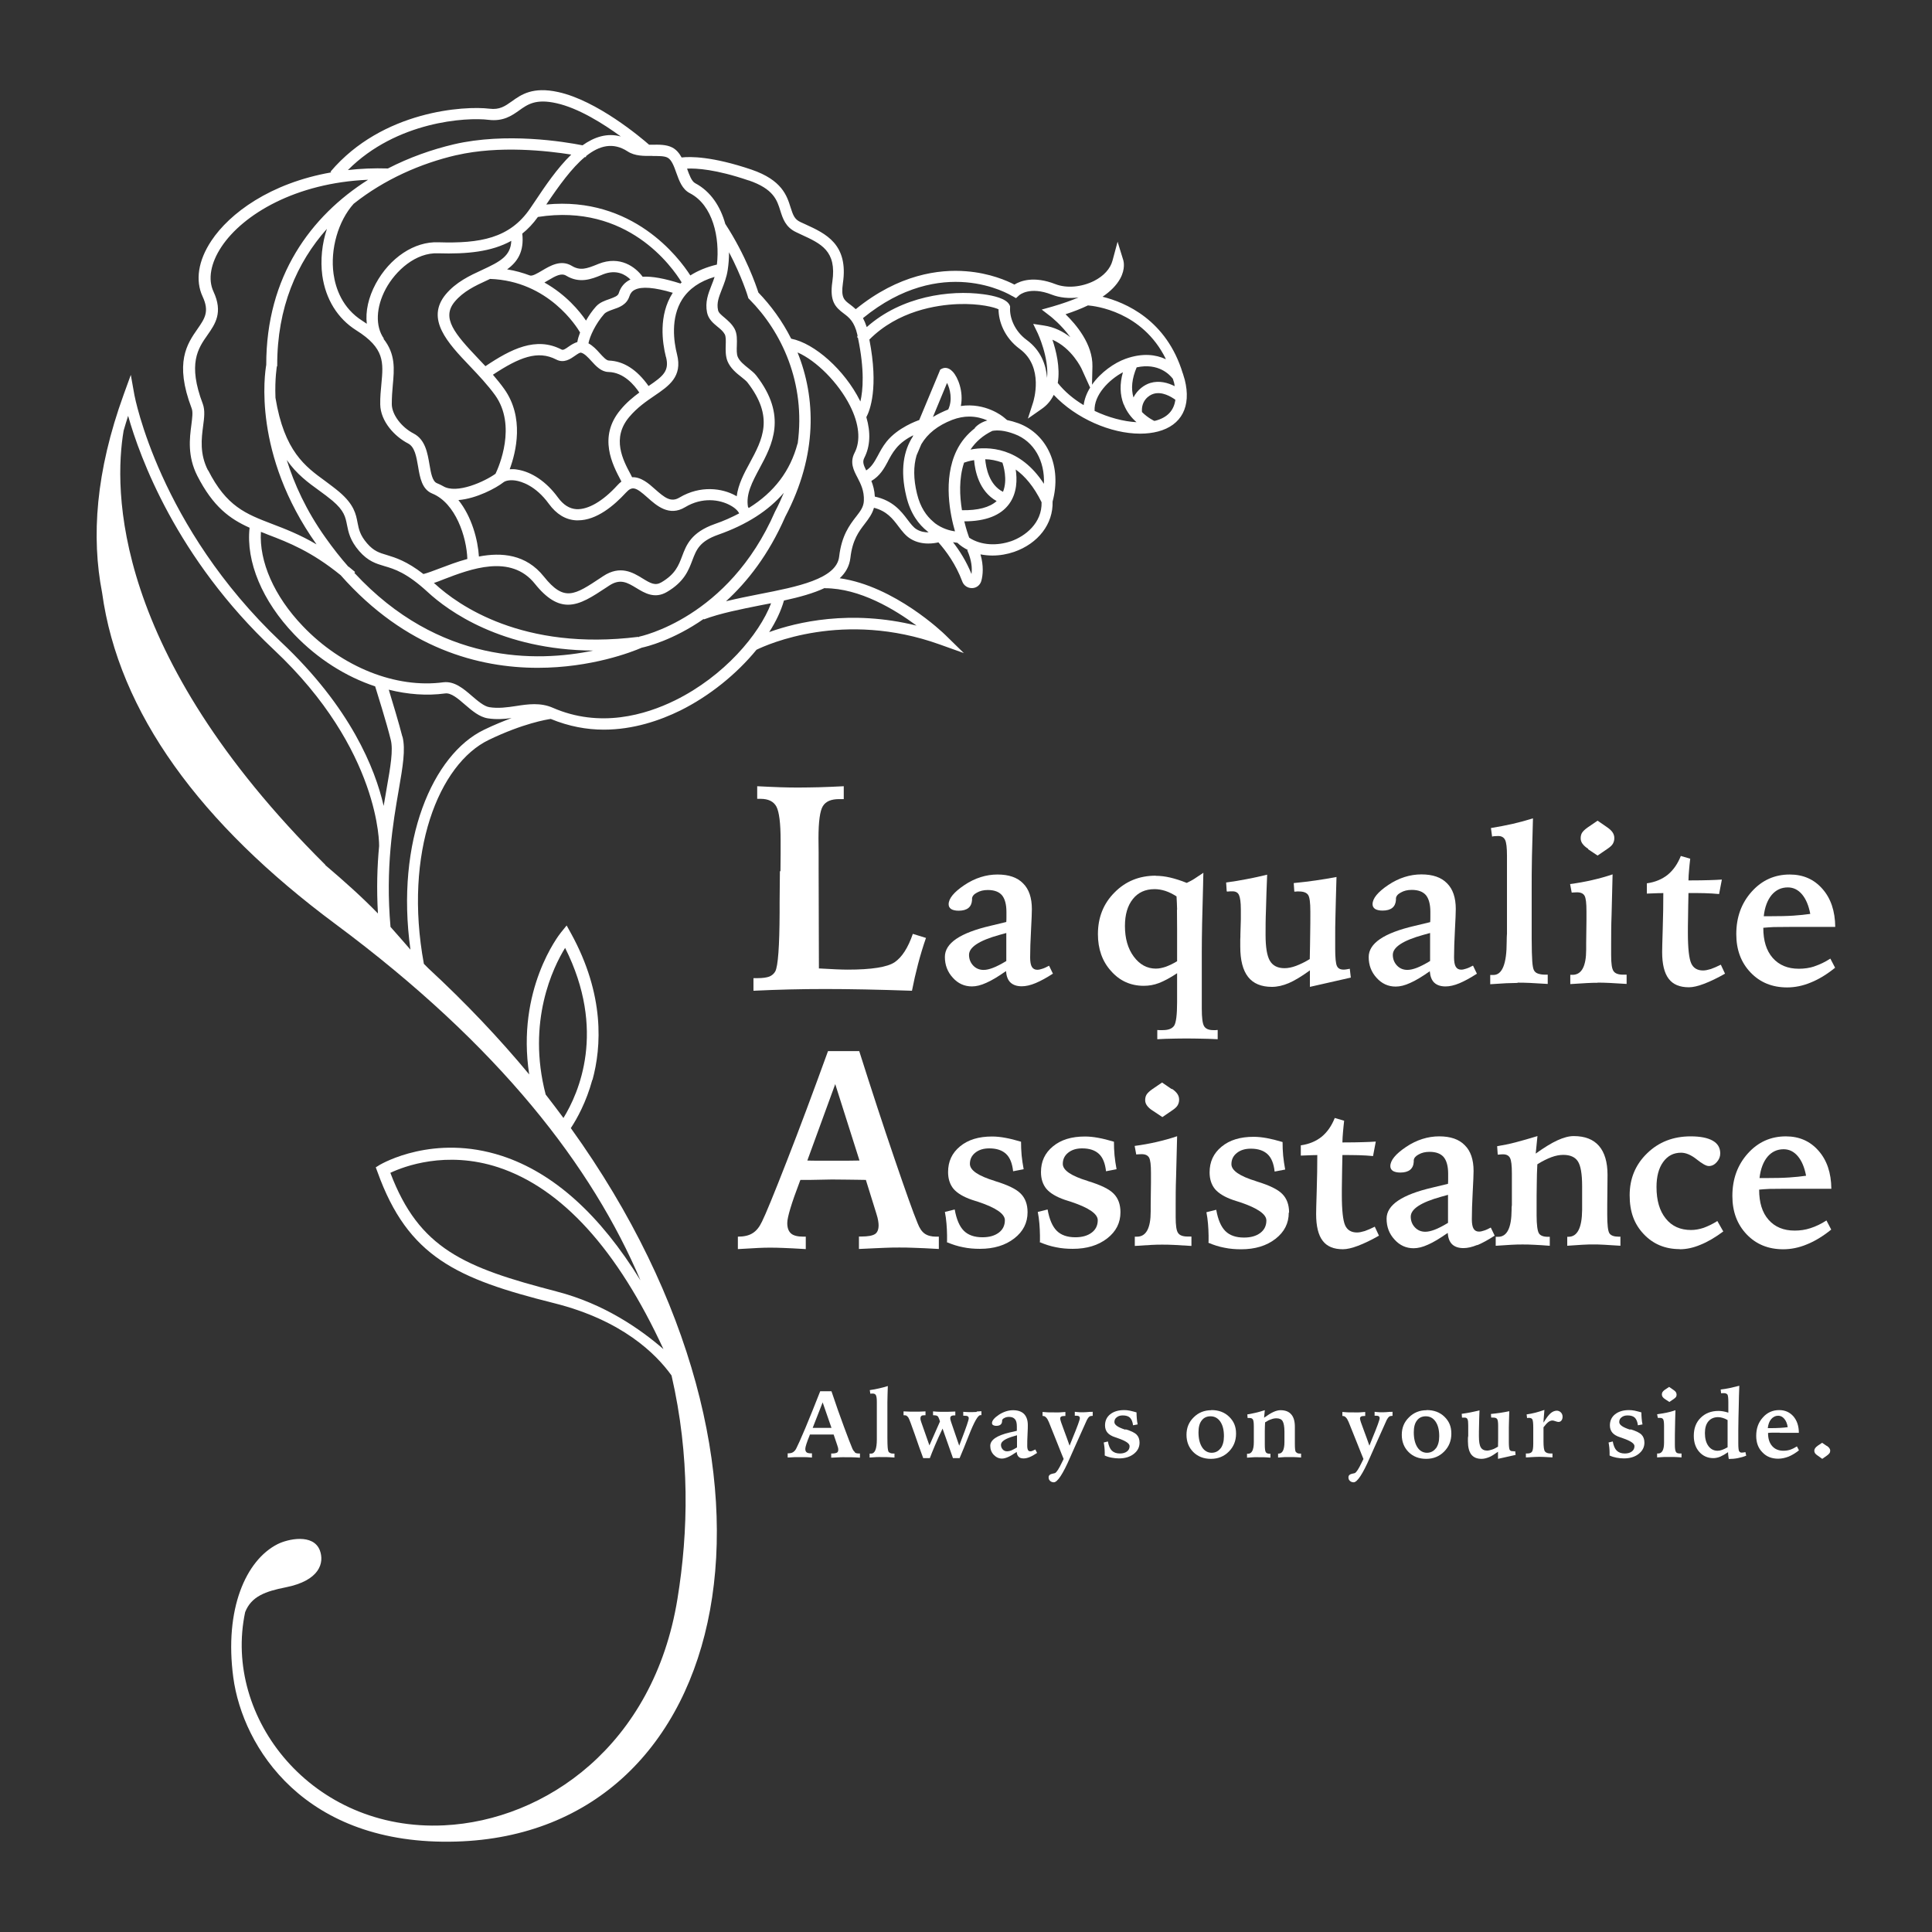 <?xml version="1.0" encoding="utf-8"?>
<!-- Generator: Adobe Illustrator 16.0.3, SVG Export Plug-In . SVG Version: 6.00 Build 0)  -->
<!DOCTYPE svg PUBLIC "-//W3C//DTD SVG 1.1//EN" "http://www.w3.org/Graphics/SVG/1.1/DTD/svg11.dtd">
<svg version="1.1" id="レイヤー_1" xmlns="http://www.w3.org/2000/svg" xmlns:xlink="http://www.w3.org/1999/xlink" x="0px"
	 y="0px" width="150px" height="150px" viewBox="0 0 150 150" enable-background="new 0 0 150 150" xml:space="preserve">
<rect x="0" y="0" width="150" height="150" fill="#333333" stroke="none"/>
<rect x="7.5" y="7" fill="none" width="135" height="136"/>
<g>
	<path fill="#FFFFFF" d="M60.551,67.662l-0.022,2.416c0,0.18,0,0.438,0,0.775c-0.011,2.63-0.123,4.159-0.336,4.563
		c-0.101,0.18-0.247,0.314-0.46,0.404c-0.213,0.078-0.516,0.123-0.92,0.123h-0.314v0.979c0.92-0.045,1.851-0.079,2.782-0.102
		s1.862-0.033,2.793-0.033c0.931,0,1.963,0.011,3.085,0.033c1.122,0.022,2.333,0.057,3.646,0.102
		c0.135-0.697,0.292-1.383,0.471-2.068c0.18-0.686,0.382-1.36,0.617-2.034l-1.021-0.315c-0.37,1.079-0.841,1.81-1.414,2.203
		c-0.572,0.382-1.795,0.574-3.646,0.574c-0.482,0-1.212-0.034-2.166-0.09H63.58l-0.022-7.811c0-0.314,0-0.73,0-1.236
		c0-0.506-0.011-0.854-0.011-1.045c0-1.303,0.112-2.135,0.336-2.506c0.225-0.371,0.639-0.551,1.268-0.551c0.034,0,0.09,0,0.168,0
		s0.146,0,0.19,0v-1c-0.729,0.034-1.38,0.067-1.929,0.079c-0.55,0.011-1.066,0.022-1.515,0.022s-0.931,0-1.492-0.022
		c-0.561-0.022-1.155-0.045-1.784-0.079v0.978h0.258c0.605,0,1.021,0.203,1.234,0.607c0.213,0.405,0.325,1.281,0.325,2.607
		c0,0.202,0,0.573,0,1.101s-0.011,0.955-0.011,1.281L60.551,67.662z"/>
	<path fill="#FFFFFF" d="M81.754,75.607l-0.304-0.629c-0.19,0.101-0.37,0.191-0.526,0.236c-0.158,0.056-0.281,0.079-0.394,0.079
		c-0.19,0-0.325-0.079-0.415-0.225c-0.09-0.147-0.135-0.394-0.135-0.731c0-0.573,0.023-1.27,0.068-2.102
		c0.044-0.832,0.066-1.382,0.066-1.652c0-0.877-0.225-1.551-0.684-2c-0.449-0.461-1.111-0.686-1.986-0.686s-1.75,0.27-2.569,0.82
		s-1.223,1.045-1.223,1.495c0,0.157,0.067,0.281,0.202,0.371c0.135,0.079,0.326,0.124,0.572,0.124c0.662,0,1.01-0.281,1.043-0.832
		c0-0.045,0-0.079,0-0.113c0.011-0.18,0.146-0.337,0.381-0.46c0.235-0.135,0.517-0.202,0.841-0.202c0.506,0,0.864,0.135,1.1,0.404
		c0.225,0.27,0.348,0.708,0.348,1.292c0,0.124,0,0.247,0,0.382s0,0.27-0.011,0.405c-0.292,0.067-0.696,0.168-1.212,0.292
		c-2.367,0.551-3.556,1.349-3.556,2.417c0,0.629,0.202,1.168,0.617,1.618c0.404,0.449,0.897,0.675,1.481,0.675
		c0.337,0,0.706-0.09,1.122-0.281c0.414-0.18,0.92-0.483,1.525-0.91c0.033,0.405,0.146,0.696,0.348,0.888
		c0.202,0.191,0.494,0.293,0.875,0.293c0.314,0,0.674-0.079,1.077-0.248c0.403-0.168,0.853-0.416,1.357-0.742L81.754,75.607z
		 M78.141,74.607c-0.426,0.258-0.785,0.438-1.055,0.54c-0.269,0.102-0.504,0.157-0.717,0.157c-0.326,0-0.596-0.112-0.809-0.337
		c-0.213-0.225-0.325-0.505-0.325-0.832c0-0.595,0.786-1.112,2.367-1.551c0.235-0.067,0.403-0.112,0.527-0.146v2.18L78.141,74.607z"
		/>
	<path fill="#FFFFFF" d="M89.74,67.987c-1.278,0-2.344,0.427-3.208,1.304c-0.864,0.865-1.29,1.944-1.29,3.236
		c0,1.146,0.336,2.113,1.021,2.865c0.672,0.765,1.525,1.146,2.535,1.146c0.403,0,0.796-0.066,1.178-0.213
		c0.381-0.146,0.863-0.394,1.413-0.765v2.259c0,0.979-0.079,1.574-0.224,1.81c-0.158,0.235-0.449,0.349-0.887,0.349
		c-0.112,0-0.191,0-0.258,0c-0.068,0-0.112,0-0.168-0.012v0.719c0.426-0.021,0.841-0.045,1.223-0.045
		c0.381-0.011,0.729-0.011,1.055-0.011c0.279,0,0.627,0,1.043,0.011c0.414,0,0.875,0.023,1.368,0.045v-0.719c0,0-0.09,0-0.146,0.012
		c-0.045,0-0.112,0-0.202,0c-0.348,0-0.583-0.102-0.706-0.304c-0.124-0.202-0.18-0.663-0.18-1.36c0-0.123,0-0.348,0-0.662
		s0-0.585,0-0.799v-2.955c0-1.191,0.033-2.922,0.101-5.181c0-0.427,0.022-0.753,0.022-0.955c-0.247,0.168-0.471,0.315-0.674,0.45
		c-0.201,0.135-0.414,0.236-0.616,0.337c-0.472-0.191-0.909-0.326-1.29-0.416c-0.382-0.09-0.764-0.135-1.122-0.135L89.74,67.987z
		 M91.379,70.628c0,0.359,0.011,0.876,0.011,1.54c0,0.034,0,0.146,0,0.303c0,0.742,0,1.461,0,2.158
		c-0.313,0.191-0.605,0.326-0.875,0.428c-0.269,0.09-0.527,0.146-0.774,0.146c-0.684,0-1.256-0.314-1.716-0.933
		s-0.685-1.416-0.685-2.372c0-0.888,0.202-1.584,0.617-2.101c0.404-0.506,0.965-0.764,1.683-0.764c0.27,0,0.55,0.045,0.83,0.135
		s0.572,0.236,0.875,0.427c0.022,0.326,0.034,0.663,0.045,1.022L91.379,70.628z"/>
	<path fill="#FFFFFF" d="M95.249,69.224c0.19-0.022,0.337-0.022,0.438-0.022c0.247,0,0.415,0.09,0.505,0.281
		s0.146,0.562,0.146,1.113c0,0.067,0,0.191,0,0.371c0,0.168,0,0.315,0,0.427l-0.033,1.124c0,0.146,0,0.292-0.011,0.427
		c0,0.146,0,0.326,0,0.551c0,1.056,0.201,1.832,0.605,2.349c0.403,0.516,1.021,0.775,1.851,0.775c0.427,0,0.864-0.102,1.313-0.293
		s0.999-0.527,1.638-0.988v1.281l3.175-0.72l-0.078-0.686c-0.09,0.022-0.169,0.034-0.247,0.045s-0.157,0.022-0.225,0.022
		c-0.27,0-0.438-0.09-0.527-0.281c-0.09-0.18-0.135-0.64-0.135-1.359v-0.764c0-0.573,0-1.203,0.023-1.866
		c0.011-0.663,0.045-1.641,0.078-2.922c-0.527,0.101-1.077,0.191-1.627,0.27c-0.549,0.079-1.121,0.146-1.693,0.202l0.045,0.663
		c0.066,0,0.135,0,0.19-0.011s0.124,0,0.179,0c0.348,0,0.572,0.09,0.696,0.258s0.179,0.596,0.179,1.281v0.371
		c0,0.326,0,0.764-0.011,1.315c0,0.551-0.022,1.225-0.034,2.023c-0.381,0.236-0.74,0.404-1.064,0.528
		c-0.338,0.125-0.629,0.18-0.898,0.18c-0.527,0-0.908-0.191-1.133-0.573s-0.336-1.056-0.336-2.023c0-0.528,0-1.191,0.033-1.989
		c0.022-0.798,0.045-1.686,0.09-2.675c-0.539,0.135-1.077,0.247-1.604,0.348c-0.526,0.102-1.054,0.191-1.581,0.259l0.045,0.686
		c0,0,0.021,0,0.045,0L95.249,69.224z"/>
	<path fill="#FFFFFF" d="M111.033,71.595c-0.292,0.067-0.696,0.168-1.213,0.292c-2.366,0.551-3.555,1.349-3.555,2.417
		c0,0.629,0.201,1.168,0.617,1.619c0.403,0.449,0.896,0.674,1.48,0.674c0.336,0,0.707-0.09,1.121-0.281
		c0.416-0.18,0.92-0.482,1.525-0.91c0.034,0.404,0.146,0.697,0.348,0.888c0.203,0.191,0.494,0.292,0.875,0.292
		c0.314,0,0.674-0.078,1.078-0.247c0.403-0.169,0.853-0.415,1.357-0.741l-0.303-0.629c-0.191,0.101-0.371,0.191-0.528,0.236
		c-0.157,0.056-0.28,0.079-0.392,0.079c-0.191,0-0.326-0.079-0.416-0.225c-0.09-0.147-0.135-0.394-0.135-0.731
		c0-0.573,0.023-1.27,0.067-2.102c0.045-0.832,0.067-1.382,0.067-1.652c0-0.877-0.225-1.551-0.684-2
		c-0.449-0.461-1.111-0.686-1.986-0.686s-1.75,0.27-2.568,0.82c-0.819,0.551-1.223,1.045-1.223,1.495
		c0,0.157,0.066,0.281,0.201,0.371c0.135,0.079,0.326,0.124,0.572,0.124c0.662,0,1.01-0.281,1.043-0.832c0-0.045,0-0.079,0-0.113
		c0.012-0.18,0.146-0.337,0.383-0.46c0.234-0.135,0.516-0.202,0.84-0.202c0.506,0,0.865,0.135,1.101,0.404
		c0.224,0.27,0.347,0.708,0.347,1.292c0,0.124,0,0.247,0,0.382s0,0.27-0.011,0.405L111.033,71.595z M111.044,74.606
		c-0.426,0.258-0.785,0.438-1.054,0.54c-0.27,0.101-0.506,0.156-0.719,0.156c-0.326,0-0.594-0.111-0.808-0.336
		c-0.213-0.225-0.325-0.506-0.325-0.832c0-0.595,0.785-1.112,2.367-1.551c0.235-0.067,0.403-0.112,0.527-0.146v2.18L111.044,74.606z
		"/>
	<path fill="#FFFFFF" d="M117.82,76.293c0.258,0,0.572,0,0.965,0.021c0.393,0.023,0.852,0.045,1.38,0.079v-0.72h-0.19
		c-0.236,0-0.427-0.033-0.584-0.09c-0.158-0.056-0.246-0.156-0.303-0.27c-0.056-0.111-0.102-0.348-0.124-0.685
		c-0.022-0.337-0.045-0.921-0.045-1.776v-3.686c0-0.854,0-1.742,0.022-2.686s0.045-1.922,0.078-2.944
		c-0.504,0.157-1.031,0.303-1.569,0.427c-0.539,0.124-1.101,0.225-1.694,0.326l0.09,0.663c0.078-0.022,0.157-0.034,0.235-0.034
		c0.079,0,0.157-0.011,0.235-0.011c0.259,0,0.438,0.101,0.539,0.303c0.101,0.203,0.146,0.618,0.146,1.236v6.035
		c-0.011,0.146-0.022,0.359-0.022,0.641c0,1.719-0.348,2.574-1.031,2.574c-0.023,0-0.068,0-0.125,0c-0.055,0-0.1,0-0.122,0v0.719
		c0.471-0.033,0.886-0.057,1.245-0.078c0.359-0.012,0.65-0.023,0.875-0.023V76.293z"/>
	<path fill="#FFFFFF" d="M124.012,76.292c0.247,0,0.561,0,0.943,0.022c0.381,0.022,0.83,0.045,1.335,0.078v-0.719
		c0,0-0.09,0-0.146,0c-0.057,0-0.102,0-0.125,0c-0.369,0-0.617-0.09-0.74-0.27c-0.135-0.18-0.19-0.596-0.19-1.236v-0.967
		c0-0.573,0-1.304,0.034-2.191c0.021-0.888,0.045-1.933,0.078-3.124c-0.527,0.18-1.064,0.326-1.604,0.449
		c-0.539,0.124-1.1,0.225-1.695,0.304l0.125,0.663c0,0,0.078,0,0.146-0.011c0.134-0.011,0.224-0.011,0.269-0.011
		c0.291,0,0.482,0.09,0.584,0.27c0.101,0.18,0.146,0.573,0.146,1.191v0.73l-0.022,1.764v0.495c0,1.303-0.358,1.956-1.065,1.956
		h-0.168v0.719c0.493-0.033,0.919-0.057,1.267-0.078c0.348-0.023,0.641-0.023,0.854-0.023L124.012,76.292z"/>
	<path fill="#FFFFFF" d="M123.294,65.931l0.741,0.495l0.807-0.551c0.18-0.124,0.315-0.248,0.383-0.371
		c0.066-0.124,0.111-0.258,0.111-0.427s-0.045-0.315-0.135-0.45s-0.235-0.27-0.415-0.393l-0.751-0.517l-0.773,0.528
		c-0.203,0.146-0.349,0.281-0.428,0.404c-0.078,0.124-0.111,0.27-0.111,0.438c0,0.146,0.045,0.292,0.146,0.427
		c0.101,0.135,0.247,0.27,0.448,0.394L123.294,65.931z"/>
	<path fill="#FFFFFF" d="M129.139,69.336c0,0.843-0.011,1.775-0.045,2.787c-0.033,1.022-0.045,1.618-0.045,1.798
		c0,0.933,0.169,1.629,0.506,2.068c0.336,0.449,0.863,0.663,1.57,0.663c0.314,0,0.707-0.09,1.178-0.27s1.021-0.438,1.627-0.787
		l-0.326-0.697c-0.291,0.146-0.549,0.259-0.773,0.337c-0.225,0.067-0.426,0.112-0.605,0.112c-0.438,0-0.752-0.18-0.92-0.551
		c-0.168-0.371-0.259-1.157-0.259-2.371c0-0.292,0-0.697,0.013-1.214c0-0.517,0.021-1.146,0.032-1.876c0.438,0,0.853,0,1.257,0.011
		c0.403,0.011,0.774,0.034,1.121,0.067l0.215-1.124c-0.304,0.022-0.629,0.034-0.977,0.045c-0.359,0.011-0.898,0.022-1.616,0.022
		c0-0.248,0.022-0.517,0.046-0.798c0.022-0.281,0.055-0.573,0.09-0.888l-0.729-0.213c-0.247,0.618-0.584,1.102-1.021,1.461
		c-0.438,0.349-0.977,0.573-1.617,0.663v0.798c0.338-0.011,0.629-0.022,0.888-0.034C128.993,69.348,129.128,69.336,129.139,69.336z"
		/>
	<path fill="#FFFFFF" d="M140.896,75.023c-0.404,0.135-0.819,0.19-1.234,0.19c-0.864,0-1.537-0.281-2.031-0.843
		c-0.492-0.562-0.729-1.337-0.729-2.337c0.246-0.022,0.516-0.045,0.808-0.057c0.291,0,0.729-0.011,1.323-0.011h3.455
		c-0.012-1.236-0.348-2.225-0.998-2.956c-0.65-0.741-1.492-1.112-2.535-1.112c-1.167,0-2.154,0.438-2.95,1.326
		c-0.797,0.888-1.2,1.978-1.2,3.304c0,1.214,0.369,2.203,1.11,2.978c0.739,0.775,1.683,1.158,2.838,1.158
		c0.606,0,1.224-0.125,1.84-0.383c0.617-0.247,1.245-0.629,1.884-1.146l-0.369-0.708c-0.416,0.27-0.819,0.46-1.234,0.596H140.896z
		 M137.553,69.482c0.336-0.393,0.752-0.584,1.256-0.584c0.426,0,0.797,0.18,1.1,0.54s0.517,0.865,0.64,1.517
		c-0.381,0.056-0.819,0.101-1.313,0.135c-0.504,0.034-1.098,0.045-1.771,0.045h-0.527C137.014,70.426,137.227,69.876,137.553,69.482
		z"/>
	<path fill="#FFFFFF" d="M72.891,96.98v-0.966h-0.213c-0.37,0-0.662-0.079-0.886-0.235c-0.224-0.158-0.404-0.428-0.55-0.81
		c-0.348-0.831-0.942-2.517-1.806-5.046c-0.864-2.528-1.772-5.305-2.726-8.316h-2.423c-1.145,3.158-2.21,6.013-3.208,8.563
		c-0.999,2.563-1.638,4.113-1.918,4.675c-0.202,0.428-0.438,0.72-0.729,0.899c-0.28,0.18-0.662,0.27-1.144,0.27v0.966
		c0.695-0.044,1.234-0.066,1.604-0.09c0.37-0.021,0.662-0.021,0.886-0.021c0.269,0,0.617,0,1.032,0.021
		c0.415,0.012,0.998,0.046,1.75,0.09v-0.966h-0.18c-0.449,0-0.774-0.079-0.965-0.247c-0.19-0.168-0.292-0.428-0.292-0.809
		c0-0.45,0.325-1.529,0.976-3.237l0.045-0.112c0.168,0,0.415,0,0.729,0c0.864-0.022,1.436-0.033,1.716-0.033
		c0.157,0,0.539,0,1.145,0.011c0.617,0,1.11,0.022,1.492,0.022l0.808,2.596c0.079,0.248,0.124,0.428,0.146,0.574
		c0.022,0.135,0.034,0.258,0.034,0.348c0,0.326-0.09,0.563-0.28,0.686c-0.191,0.123-0.539,0.191-1.066,0.191h-0.18v0.967
		c0.875-0.046,1.548-0.068,2.008-0.091s0.841-0.022,1.133-0.022c0.292,0,0.685,0,1.133,0.022c0.449,0.011,1.1,0.045,1.93,0.091
		V96.98z M65.868,90.115c-0.303,0-0.729,0-1.268,0c-0.471,0-0.841,0-1.122,0c-0.281,0-0.55,0-0.797-0.012l2.166-5.934l1.884,5.934
		c-0.269,0-0.549,0.012-0.853,0.012H65.868z"/>
	<path fill="#FFFFFF" d="M73.542,96.453c0.393,0.168,0.808,0.303,1.234,0.383c0.426,0.09,0.863,0.123,1.301,0.123
		c1.089,0,1.975-0.27,2.67-0.809c0.696-0.54,1.033-1.215,1.033-2.035c0-0.606-0.18-1.09-0.527-1.438
		c-0.348-0.36-1.01-0.675-1.963-0.967l-0.057-0.022c-1.29-0.394-1.93-0.831-1.93-1.326c0-0.349,0.135-0.641,0.415-0.865
		c0.28-0.226,0.64-0.337,1.089-0.337c0.572,0,0.998,0.146,1.301,0.427s0.482,0.73,0.55,1.349l0.819-0.158
		c-0.068-0.37-0.124-0.73-0.158-1.078c-0.033-0.359-0.045-0.708-0.045-1.057c-0.448-0.135-0.852-0.236-1.223-0.303
		c-0.369-0.068-0.706-0.102-1.021-0.102c-1.043,0-1.862,0.247-2.49,0.764c-0.628,0.518-0.931,1.17-0.931,2.001
		c0,0.528,0.146,0.966,0.426,1.304c0.292,0.337,0.763,0.617,1.414,0.843c0.124,0.034,0.292,0.101,0.528,0.169
		c1.368,0.46,2.041,0.932,2.041,1.416c0,0.404-0.156,0.73-0.471,0.966s-0.729,0.36-1.268,0.36c-0.629,0-1.111-0.17-1.448-0.506
		c-0.336-0.338-0.572-0.889-0.707-1.652l-0.763,0.191c0.056,0.291,0.101,0.596,0.123,0.898s0.045,0.607,0.045,0.922
		c0,0.156,0,0.27,0,0.348c0,0.079,0,0.146-0.011,0.203L73.542,96.453z"/>
	<path fill="#FFFFFF" d="M80.755,96.453c0.393,0.168,0.808,0.303,1.233,0.383c0.427,0.09,0.864,0.123,1.302,0.123
		c1.089,0,1.975-0.27,2.671-0.809c0.695-0.54,1.031-1.215,1.031-2.035c0-0.606-0.18-1.09-0.527-1.438
		c-0.348-0.36-1.01-0.675-1.963-0.967l-0.057-0.022c-1.289-0.394-1.93-0.831-1.93-1.326c0-0.349,0.135-0.641,0.416-0.865
		c0.28-0.226,0.639-0.337,1.088-0.337c0.572,0,0.998,0.146,1.301,0.427s0.482,0.73,0.551,1.349l0.818-0.158
		c-0.067-0.37-0.123-0.73-0.157-1.078c-0.034-0.359-0.045-0.708-0.045-1.057c-0.448-0.135-0.853-0.236-1.223-0.303
		c-0.37-0.068-0.706-0.102-1.021-0.102c-1.043,0-1.863,0.247-2.49,0.764c-0.629,0.518-0.932,1.17-0.932,2.001
		c0,0.528,0.146,0.966,0.426,1.304c0.292,0.337,0.764,0.617,1.414,0.843c0.123,0.034,0.291,0.101,0.527,0.169
		c1.369,0.46,2.041,0.932,2.041,1.416c0,0.404-0.156,0.73-0.471,0.966s-0.729,0.36-1.268,0.36c-0.629,0-1.111-0.17-1.447-0.506
		c-0.336-0.338-0.572-0.889-0.707-1.652l-0.763,0.191c0.056,0.291,0.101,0.596,0.124,0.898c0.021,0.303,0.045,0.607,0.045,0.922
		c0,0.156,0,0.27,0,0.348c0,0.079,0,0.146-0.012,0.203L80.755,96.453z"/>
	<path fill="#FFFFFF" d="M92.479,96.004c0,0-0.09,0-0.146,0s-0.102,0-0.123,0c-0.371,0-0.617-0.09-0.74-0.27
		c-0.135-0.18-0.191-0.596-0.191-1.236v-0.967c0-0.573,0-1.304,0.033-2.191c0.023-0.888,0.045-1.934,0.079-3.124
		c-0.527,0.18-1.065,0.325-1.604,0.45c-0.538,0.123-1.1,0.225-1.693,0.303l0.123,0.663c0,0,0.078,0,0.146-0.011
		c0.135-0.012,0.225-0.012,0.269-0.012c0.292,0,0.482,0.09,0.583,0.27c0.102,0.18,0.146,0.573,0.146,1.191v0.73l-0.022,1.764v0.495
		c0,1.304-0.358,1.956-1.065,1.956h-0.168v0.719c0.492-0.034,0.92-0.057,1.268-0.079s0.639-0.022,0.852-0.022
		c0.247,0,0.561,0,0.943,0.022c0.381,0.022,0.83,0.045,1.334,0.079v-0.719L92.479,96.004z"/>
	<path fill="#FFFFFF" d="M90.975,84.563l-0.752-0.517l-0.773,0.527c-0.202,0.146-0.348,0.281-0.426,0.404
		c-0.079,0.124-0.113,0.271-0.113,0.439c0,0.146,0.045,0.291,0.146,0.426c0.101,0.136,0.246,0.271,0.449,0.395l0.74,0.494
		l0.807-0.551c0.18-0.123,0.314-0.248,0.382-0.371s0.112-0.258,0.112-0.427s-0.045-0.315-0.135-0.45s-0.235-0.27-0.415-0.393
		L90.975,84.563z"/>
	<path fill="#FFFFFF" d="M100.084,94.139c0-0.607-0.18-1.09-0.527-1.439c-0.348-0.359-1.01-0.674-1.963-0.966l-0.057-0.022
		c-1.29-0.394-1.93-0.832-1.93-1.326c0-0.349,0.135-0.641,0.416-0.865c0.279-0.225,0.639-0.338,1.088-0.338
		c0.572,0,0.998,0.146,1.301,0.428s0.482,0.73,0.55,1.349l0.819-0.157c-0.068-0.371-0.123-0.73-0.157-1.079
		c-0.034-0.359-0.045-0.708-0.045-1.056c-0.448-0.135-0.853-0.236-1.224-0.305c-0.369-0.066-0.706-0.101-1.02-0.101
		c-1.044,0-1.863,0.247-2.491,0.765c-0.628,0.517-0.931,1.168-0.931,2c0,0.527,0.146,0.967,0.426,1.303
		c0.292,0.338,0.764,0.619,1.414,0.844c0.123,0.033,0.291,0.102,0.527,0.168c1.368,0.461,2.041,0.934,2.041,1.416
		c0,0.404-0.156,0.73-0.471,0.967s-0.729,0.359-1.268,0.359c-0.629,0-1.111-0.168-1.447-0.506c-0.337-0.337-0.572-0.887-0.707-1.651
		l-0.763,0.19c0.056,0.293,0.101,0.596,0.124,0.899c0.021,0.304,0.045,0.606,0.045,0.921c0,0.158,0,0.271,0,0.35
		c0,0.078,0,0.146-0.012,0.201c0.393,0.169,0.808,0.304,1.234,0.383c0.426,0.09,0.863,0.123,1.301,0.123
		c1.088,0,1.975-0.27,2.67-0.809s1.032-1.214,1.032-2.034L100.084,94.139z"/>
	<path fill="#FFFFFF" d="M105.436,96.723c0.471-0.18,1.021-0.438,1.626-0.787l-0.325-0.696c-0.291,0.146-0.55,0.259-0.773,0.337
		c-0.225,0.068-0.427,0.113-0.606,0.113c-0.438,0-0.751-0.18-0.92-0.551c-0.168-0.371-0.258-1.158-0.258-2.371
		c0-0.293,0-0.697,0.011-1.215c0-0.516,0.023-1.146,0.034-1.876c0.438,0,0.853,0,1.257,0.011c0.403,0.012,0.773,0.034,1.121,0.068
		l0.213-1.125c-0.303,0.023-0.628,0.035-0.976,0.045c-0.358,0.012-0.897,0.023-1.615,0.023c0-0.248,0.022-0.518,0.045-0.799
		c0.022-0.28,0.056-0.572,0.089-0.887l-0.729-0.214c-0.246,0.618-0.584,1.101-1.021,1.461c-0.438,0.349-0.975,0.573-1.615,0.663
		v0.798c0.337-0.011,0.629-0.022,0.887-0.034c0.246,0,0.381-0.011,0.393-0.011c0,0.843-0.012,1.775-0.045,2.787
		c-0.033,1.022-0.045,1.618-0.045,1.798c0,0.933,0.168,1.629,0.505,2.068c0.337,0.449,0.864,0.662,1.571,0.662
		C104.571,96.992,104.964,96.902,105.436,96.723z"/>
	<path fill="#FFFFFF" d="M114.689,96.678c0.404-0.168,0.854-0.416,1.357-0.742l-0.302-0.629c-0.19,0.102-0.371,0.191-0.528,0.236
		c-0.156,0.057-0.279,0.078-0.392,0.078c-0.191,0-0.326-0.078-0.415-0.225c-0.09-0.146-0.135-0.393-0.135-0.73
		c0-0.572,0.021-1.27,0.066-2.102c0.045-0.831,0.068-1.382,0.068-1.651c0-0.877-0.225-1.551-0.686-2.001
		c-0.447-0.461-1.109-0.686-1.984-0.686s-1.75,0.27-2.569,0.82s-1.224,1.045-1.224,1.495c0,0.157,0.068,0.28,0.203,0.371
		c0.134,0.079,0.324,0.124,0.572,0.124c0.661,0,1.01-0.281,1.043-0.832c0-0.045,0-0.079,0-0.113c0.01-0.18,0.146-0.336,0.381-0.46
		c0.235-0.135,0.517-0.202,0.842-0.202c0.505,0,0.863,0.135,1.099,0.404c0.226,0.27,0.349,0.708,0.349,1.293
		c0,0.123,0,0.246,0,0.381s0,0.271-0.012,0.405c-0.292,0.067-0.695,0.169-1.212,0.292c-2.366,0.551-3.556,1.349-3.556,2.416
		c0,0.629,0.201,1.169,0.617,1.619c0.404,0.449,0.897,0.674,1.48,0.674c0.337,0,0.707-0.09,1.122-0.281
		c0.415-0.18,0.92-0.482,1.526-0.91c0.033,0.404,0.145,0.697,0.347,0.888s0.494,0.292,0.875,0.292c0.313,0,0.673-0.078,1.077-0.247
		L114.689,96.678z M112.436,94.936c-0.427,0.259-0.785,0.439-1.055,0.54s-0.505,0.157-0.718,0.157c-0.326,0-0.595-0.112-0.808-0.338
		c-0.213-0.225-0.326-0.505-0.326-0.831c0-0.595,0.785-1.112,2.367-1.551c0.235-0.067,0.404-0.112,0.527-0.146v2.18L112.436,94.936z
		"/>
	<path fill="#FFFFFF" d="M125.863,96.016h-0.18c-0.358,0-0.595-0.08-0.718-0.248s-0.18-0.652-0.18-1.473c0-0.494,0-1.09,0.012-1.775
		c0-0.686,0.011-1.123,0.011-1.303c0-0.989-0.224-1.742-0.662-2.248c-0.438-0.506-1.088-0.764-1.963-0.764
		c-0.369,0-0.785,0.111-1.256,0.326c-0.472,0.213-1.033,0.561-1.695,1.033l0.136-1.359c-0.617,0.19-1.179,0.348-1.683,0.482
		c-0.506,0.135-0.988,0.225-1.447,0.304l0.045,0.651c0,0,0.045,0,0.078,0c0.168-0.021,0.281-0.021,0.336-0.021
		c0.259,0,0.439,0.09,0.539,0.28c0.102,0.19,0.146,0.596,0.146,1.214v2.449c-0.022,0.09-0.022,0.214-0.022,0.383
		c-0.01,1.394-0.358,2.078-1.043,2.078h-0.19v0.697c0.46-0.033,0.864-0.057,1.212-0.078c0.348-0.023,0.639-0.023,0.875-0.023
		c0.234,0,0.538,0,0.887,0.023c0.348,0.011,0.75,0.045,1.223,0.078v-0.697h-0.135c-0.359,0-0.596-0.09-0.707-0.27
		c-0.112-0.18-0.18-0.651-0.18-1.393v-0.686c0-0.619,0-1.191,0.012-1.73c0-0.54,0.021-1.057,0.045-1.551
		c0.392-0.248,0.763-0.428,1.088-0.551c0.337-0.124,0.639-0.18,0.931-0.18c0.526,0,0.909,0.168,1.122,0.494
		c0.225,0.337,0.336,0.978,0.336,1.933v1.854c-0.012,1.383-0.37,2.078-1.055,2.078h-0.1v0.697c0.448-0.033,0.84-0.057,1.178-0.078
		c0.336-0.023,0.627-0.023,0.852-0.023c0.214,0,0.494,0,0.842,0.023c0.348,0.021,0.764,0.045,1.256,0.078v-0.697L125.863,96.016z"/>
	<path fill="#FFFFFF" d="M130.418,96.992c0.505,0,1.043-0.111,1.604-0.348c0.562-0.225,1.156-0.574,1.773-1.034l-0.46-0.81
		c-0.371,0.236-0.729,0.404-1.065,0.528c-0.338,0.112-0.662,0.169-0.977,0.169c-0.83,0-1.492-0.293-1.963-0.889
		c-0.482-0.595-0.719-1.404-0.719-2.449c0-0.809,0.168-1.461,0.517-1.943c0.349-0.484,0.808-0.72,1.392-0.72
		c0.369,0,0.773,0.169,1.211,0.517c0.438,0.349,0.74,0.518,0.942,0.518c0.235,0,0.437-0.102,0.617-0.304
		c0.179-0.202,0.269-0.427,0.269-0.675c0-0.438-0.19-0.764-0.582-0.988c-0.394-0.225-0.965-0.338-1.718-0.338
		c-1.346,0-2.479,0.439-3.376,1.315c-0.908,0.876-1.357,1.966-1.357,3.259s0.358,2.236,1.088,3.012
		c0.729,0.775,1.66,1.169,2.794,1.169L130.418,96.992z"/>
	<path fill="#FFFFFF" d="M138.73,92.295h3.455c-0.011-1.236-0.348-2.225-0.998-2.955c-0.65-0.742-1.492-1.113-2.535-1.113
		c-1.166,0-2.154,0.439-2.95,1.326c-0.798,0.889-1.201,1.979-1.201,3.305c0,1.213,0.371,2.202,1.11,2.978
		c0.74,0.775,1.684,1.157,2.839,1.157c0.606,0,1.223-0.123,1.84-0.382c0.617-0.247,1.245-0.63,1.885-1.146l-0.37-0.709
		c-0.416,0.27-0.818,0.461-1.234,0.596c-0.403,0.135-0.818,0.191-1.233,0.191c-0.864,0-1.537-0.281-2.03-0.843
		c-0.494-0.562-0.729-1.337-0.729-2.337c0.247-0.023,0.516-0.046,0.808-0.057c0.291,0,0.729-0.012,1.323-0.012H138.73z
		 M136.609,91.463c0.08-0.707,0.293-1.258,0.617-1.651c0.338-0.394,0.752-0.585,1.258-0.585c0.426,0,0.795,0.18,1.099,0.54
		c0.304,0.359,0.517,0.865,0.64,1.517c-0.382,0.057-0.818,0.102-1.313,0.135c-0.506,0.034-1.1,0.045-1.771,0.045H136.609z"/>
	<path fill="#FFFFFF" d="M66.384,112.748c-0.078-0.057-0.146-0.146-0.202-0.27c-0.124-0.281-0.337-0.844-0.651-1.687
		c-0.314-0.842-0.639-1.765-0.976-2.774h-0.875c-0.415,1.055-0.796,2.01-1.155,2.864s-0.595,1.371-0.696,1.562
		c-0.067,0.146-0.157,0.236-0.258,0.305c-0.101,0.066-0.235,0.09-0.415,0.09v0.326c0.247-0.012,0.449-0.023,0.572-0.034
		c0.134,0,0.235,0,0.314,0c0.101,0,0.224,0,0.37,0s0.359,0.011,0.628,0.034v-0.326h-0.067c-0.157,0-0.28-0.023-0.348-0.079
		s-0.101-0.146-0.101-0.271c0-0.145,0.112-0.504,0.348-1.078v-0.033c0.079,0,0.168,0,0.281,0c0.314,0,0.516,0,0.617,0
		c0.056,0,0.191,0,0.415,0c0.225,0,0.404,0,0.539,0l0.292,0.865c0.022,0.078,0.045,0.146,0.056,0.191
		c0,0.045,0.011,0.09,0.011,0.123c0,0.112-0.034,0.191-0.101,0.225s-0.19,0.068-0.381,0.068h-0.067v0.325
		c0.314-0.011,0.561-0.022,0.729-0.034c0.168-0.011,0.303,0,0.404,0s0.247,0,0.404,0s0.393,0.012,0.695,0.034v-0.325h-0.078
		c-0.135,0-0.236-0.023-0.326-0.08L66.384,112.748z M64.253,110.859c-0.112,0-0.258,0-0.46,0c-0.168,0-0.303,0-0.404,0
		s-0.202,0-0.292,0l0.774-1.978l0.685,1.978C64.466,110.859,64.354,110.859,64.253,110.859z"/>
	<path fill="#FFFFFF" d="M69.11,112.805c-0.067-0.023-0.112-0.068-0.135-0.123c-0.022-0.058-0.045-0.147-0.056-0.293
		c-0.011-0.146-0.022-0.404-0.022-0.765v-1.584c0-0.371,0-0.753,0-1.158c0-0.403,0.022-0.831,0.034-1.271
		c-0.224,0.068-0.449,0.136-0.673,0.181c-0.236,0.056-0.471,0.101-0.729,0.136l0.044,0.28c0,0,0.067-0.011,0.101-0.011
		s0.067,0,0.101,0c0.112,0,0.191,0.045,0.235,0.135c0.045,0.089,0.067,0.27,0.067,0.527v2.607c0,0.067,0,0.157,0,0.281
		c0,0.742-0.146,1.111-0.449,1.111c-0.011,0-0.034,0-0.056,0s-0.044,0-0.056,0v0.305c0.202-0.012,0.382-0.023,0.539-0.034
		c0.157-0.011,0.281,0,0.381,0c0.112,0,0.247,0,0.415,0c0.168,0,0.371,0.022,0.595,0.034v-0.305h-0.079
		c-0.101,0-0.19-0.01-0.247-0.045L69.11,112.805z"/>
	<path fill="#FFFFFF" d="M75.818,109.624c-0.145,0-0.246,0.011-0.303,0.011c-0.089,0-0.19,0-0.302,0
		c-0.124,0-0.258-0.011-0.426-0.023v0.305h0.089c0.124,0,0.213,0.012,0.258,0.045c0.056,0.033,0.079,0.078,0.079,0.157
		c0,0.124-0.191,0.696-0.583,1.708l-0.157,0.416l-0.628-1.832c-0.022-0.09-0.045-0.146-0.056-0.191c0-0.033-0.011-0.066-0.011-0.101
		c0-0.079,0.022-0.136,0.067-0.169s0.112-0.057,0.213-0.057h0.112v-0.303c-0.224,0.012-0.393,0.021-0.539,0.021
		c-0.135,0-0.258,0-0.348,0c-0.079,0-0.18,0-0.303,0c-0.124,0-0.303-0.01-0.539-0.032v0.303h0.101c0.101,0,0.179,0.022,0.235,0.056
		c0.056,0.035,0.101,0.125,0.146,0.248l0.056,0.18l-0.819,1.855l-0.64-1.822c-0.022-0.055-0.034-0.111-0.045-0.156
		s-0.011-0.09-0.011-0.124c0-0.079,0.022-0.146,0.067-0.181c0.045-0.045,0.112-0.056,0.202-0.056h0.123v-0.303
		c-0.202,0.011-0.37,0.022-0.505,0.022c-0.134,0-0.258,0-0.37,0c-0.079,0-0.179,0-0.303,0s-0.303-0.012-0.527-0.022v0.303
		c0,0,0.022,0,0.045,0s0.034,0,0.034,0c0.067,0,0.123,0.011,0.168,0.046c0.045,0.033,0.09,0.078,0.135,0.145
		c0.067,0.113,0.225,0.541,0.482,1.271c0.247,0.729,0.471,1.348,0.662,1.864h0.516c0.09-0.247,0.225-0.573,0.393-0.978
		c0.168-0.404,0.37-0.842,0.594-1.314l0.808,2.292h0.516c0.202-0.46,0.438-1.056,0.718-1.765c0.415-1.055,0.707-1.572,0.897-1.572
		c0.011,0,0.045,0,0.067,0c0,0,0,0,0.011,0v-0.305c-0.089,0-0.202,0.013-0.358,0.023L75.818,109.624z"/>
	<path fill="#FFFFFF" d="M80.16,112.646c-0.066,0.022-0.123,0.033-0.168,0.033c-0.078,0-0.146-0.033-0.18-0.101
		s-0.057-0.168-0.057-0.313c0-0.248,0-0.552,0.023-0.912c0.021-0.358,0.021-0.595,0.021-0.707c0-0.383-0.1-0.664-0.291-0.865
		c-0.191-0.191-0.482-0.293-0.853-0.293s-0.751,0.123-1.11,0.359c-0.348,0.236-0.527,0.45-0.527,0.641
		c0,0.068,0.033,0.125,0.09,0.158c0.056,0.033,0.135,0.056,0.246,0.056c0.281,0,0.438-0.123,0.449-0.358c0-0.023,0-0.035,0-0.046
		c0-0.079,0.057-0.146,0.168-0.202c0.102-0.057,0.225-0.09,0.359-0.09c0.213,0,0.37,0.057,0.471,0.18
		c0.102,0.112,0.146,0.303,0.146,0.562c0,0.058,0,0.103,0,0.169c0,0.057,0,0.111,0,0.169c-0.123,0.033-0.303,0.078-0.527,0.123
		c-1.021,0.235-1.537,0.585-1.537,1.045c0,0.271,0.09,0.506,0.27,0.697c0.18,0.19,0.393,0.292,0.639,0.292
		c0.146,0,0.303-0.045,0.482-0.123c0.18-0.079,0.404-0.215,0.662-0.395c0.012,0.17,0.067,0.305,0.157,0.383
		c0.09,0.09,0.214,0.123,0.382,0.123c0.135,0,0.291-0.033,0.459-0.101c0.169-0.067,0.371-0.18,0.584-0.325l-0.135-0.271
		c-0.078,0.045-0.156,0.079-0.225,0.101V112.646z M78.96,112.377c-0.19,0.111-0.337,0.191-0.448,0.236
		c-0.112,0.045-0.213,0.066-0.314,0.066c-0.146,0-0.258-0.045-0.348-0.146s-0.135-0.214-0.135-0.359
		c0-0.259,0.336-0.483,1.021-0.675c0.101-0.033,0.18-0.045,0.224-0.066v0.933V112.377z"/>
	<path fill="#FFFFFF" d="M84.682,109.611c-0.247,0.023-0.416,0.035-0.506,0.035c-0.101,0-0.213,0-0.336,0s-0.246-0.022-0.393-0.035
		v0.305h0.123c0.09,0,0.157,0.012,0.202,0.045s0.067,0.078,0.067,0.146c0,0.123-0.191,0.651-0.572,1.572
		c-0.101,0.236-0.168,0.428-0.225,0.563c-0.111-0.338-0.27-0.742-0.448-1.236c-0.19-0.494-0.28-0.775-0.28-0.865
		c0-0.078,0.021-0.123,0.078-0.158c0.057-0.033,0.135-0.045,0.247-0.045h0.078v-0.313c-0.157,0.011-0.303,0.022-0.448,0.032
		c-0.146,0.012-0.303,0-0.471,0c-0.09,0-0.203,0-0.349,0c-0.134,0-0.303-0.021-0.505-0.032v0.313h0.045
		c0.168,0,0.314,0.158,0.449,0.483c0.021,0.045,0.033,0.091,0.045,0.113c0.168,0.416,0.369,0.933,0.617,1.538
		c0.234,0.607,0.403,1.002,0.482,1.203c-0.034,0.068-0.079,0.168-0.146,0.293c-0.225,0.472-0.393,0.729-0.516,0.798
		c-0.034,0.011-0.09,0.034-0.18,0.045c-0.225,0.045-0.326,0.135-0.326,0.292c0,0.111,0.034,0.201,0.113,0.27
		c0.078,0.078,0.18,0.112,0.291,0.112c0.281,0,0.707-0.64,1.268-1.933c0.146-0.338,0.258-0.596,0.348-0.786
		c0.213-0.484,0.539-1.192,0.954-2.124c0.067-0.124,0.123-0.203,0.179-0.248c0.057-0.045,0.135-0.066,0.214-0.066h0.056v-0.316
		c0,0-0.101,0-0.18,0.013L84.682,109.611z"/>
	<path fill="#FFFFFF" d="M87.373,110.995h-0.021c-0.561-0.181-0.83-0.371-0.83-0.585c0-0.157,0.056-0.281,0.18-0.371
		c0.123-0.102,0.279-0.146,0.471-0.146c0.246,0,0.438,0.058,0.561,0.18c0.123,0.125,0.202,0.316,0.236,0.586l0.358-0.068
		c-0.034-0.156-0.056-0.314-0.067-0.472s-0.022-0.304-0.022-0.462c-0.19-0.055-0.37-0.1-0.526-0.135
		c-0.158-0.033-0.304-0.043-0.438-0.043c-0.449,0-0.809,0.111-1.078,0.324c-0.27,0.215-0.403,0.506-0.403,0.866
		c0,0.226,0.067,0.416,0.19,0.562c0.123,0.146,0.326,0.27,0.605,0.359c0.057,0.012,0.124,0.045,0.225,0.079
		c0.584,0.202,0.887,0.403,0.887,0.606c0,0.181-0.067,0.314-0.202,0.416s-0.313,0.158-0.55,0.158c-0.27,0-0.482-0.08-0.629-0.226
		c-0.145-0.146-0.246-0.382-0.303-0.708l-0.324,0.079c0.021,0.123,0.045,0.258,0.056,0.382s0.022,0.258,0.022,0.393
		c0,0.068,0,0.113,0,0.146c0,0.034,0,0.068,0,0.09c0.168,0.079,0.348,0.135,0.539,0.169c0.189,0.033,0.369,0.056,0.561,0.056
		c0.471,0,0.852-0.111,1.155-0.348c0.303-0.236,0.448-0.529,0.448-0.877c0-0.258-0.078-0.472-0.225-0.617
		c-0.156-0.158-0.438-0.293-0.852-0.416L87.373,110.995z"/>
	<path fill="#FFFFFF" d="M94.049,109.488c-0.539,0-0.999,0.181-1.369,0.551c-0.381,0.371-0.561,0.82-0.561,1.359
		c0,0.541,0.18,0.99,0.527,1.338c0.348,0.349,0.808,0.529,1.368,0.529c0.562,0,1.021-0.191,1.392-0.563
		c0.369-0.371,0.561-0.832,0.561-1.395c0-0.562-0.18-0.965-0.539-1.314c-0.358-0.348-0.818-0.516-1.379-0.516V109.488z
		 M94.767,112.443c-0.169,0.226-0.404,0.35-0.696,0.35c-0.291,0-0.561-0.146-0.74-0.427c-0.18-0.281-0.28-0.663-0.28-1.158
		c0-0.403,0.079-0.708,0.247-0.921c0.157-0.215,0.393-0.326,0.684-0.326c0.314,0,0.572,0.135,0.764,0.416
		c0.19,0.281,0.28,0.65,0.28,1.135c0,0.404-0.09,0.709-0.258,0.944V112.443z"/>
	<path fill="#FFFFFF" d="M100.611,112.736c-0.057-0.067-0.078-0.28-0.078-0.629c0-0.213,0-0.473,0-0.764c0-0.293,0-0.484,0-0.563
		c0-0.428-0.09-0.754-0.281-0.967c-0.19-0.225-0.471-0.326-0.842-0.326c-0.156,0-0.336,0.046-0.538,0.136s-0.448,0.247-0.729,0.448
		l0.057-0.584c-0.27,0.078-0.505,0.158-0.729,0.203c-0.225,0.045-0.428,0.101-0.629,0.123l0.022,0.281c0,0,0.022,0,0.034,0
		c0.078,0,0.123,0,0.145,0c0.113,0,0.191,0.045,0.236,0.123c0.045,0.079,0.067,0.26,0.067,0.528v1.058c0,0,0,0.09,0,0.168
		c0,0.596-0.157,0.898-0.448,0.898h-0.079v0.304c0.202-0.011,0.37-0.022,0.527-0.034c0.157-0.011,0.28,0,0.382,0
		c0.101,0,0.234,0,0.381,0s0.325,0.023,0.527,0.034v-0.304H98.58c-0.156,0-0.258-0.045-0.303-0.123
		c-0.056-0.079-0.078-0.281-0.078-0.607v-0.291c0-0.271,0-0.518,0-0.742c0-0.226,0.012-0.449,0.022-0.674
		c0.169-0.113,0.325-0.191,0.472-0.236c0.145-0.057,0.279-0.079,0.403-0.079c0.224,0,0.393,0.067,0.482,0.214
		s0.146,0.415,0.146,0.831v0.798c0,0.596-0.156,0.898-0.449,0.898H99.23v0.305c0.191-0.012,0.359-0.023,0.506-0.034
		c0.146,0,0.27,0,0.37,0c0.089,0,0.213,0,0.37,0c0.156,0,0.336,0.022,0.539,0.034v-0.305h-0.068c-0.156,0-0.258-0.033-0.314-0.111
		L100.611,112.736z"/>
	<path fill="#FFFFFF" d="M107.959,109.611c-0.247,0.023-0.415,0.035-0.505,0.035c-0.101,0-0.213,0-0.337,0
		c-0.123,0-0.246-0.022-0.393-0.035v0.305h0.124c0.089,0,0.157,0.012,0.202,0.045s0.066,0.078,0.066,0.146
		c0,0.123-0.189,0.651-0.572,1.572c-0.1,0.236-0.168,0.428-0.224,0.563c-0.112-0.338-0.269-0.742-0.448-1.236
		c-0.191-0.494-0.281-0.775-0.281-0.865c0-0.078,0.022-0.123,0.078-0.158c0.057-0.033,0.135-0.045,0.248-0.045h0.078v-0.313
		c-0.157,0.011-0.303,0.022-0.449,0.032c-0.146,0.012-0.303,0-0.471,0c-0.09,0-0.202,0-0.348,0c-0.135,0-0.303-0.021-0.505-0.032
		v0.313h0.044c0.169,0,0.314,0.158,0.449,0.483c0.022,0.045,0.033,0.091,0.045,0.113c0.168,0.416,0.371,0.933,0.617,1.538
		c0.235,0.607,0.404,1.002,0.482,1.203c-0.033,0.068-0.078,0.168-0.146,0.293c-0.224,0.472-0.393,0.729-0.516,0.798
		c-0.033,0.011-0.09,0.034-0.18,0.045c-0.225,0.045-0.324,0.135-0.324,0.292c0,0.111,0.033,0.201,0.111,0.27
		c0.078,0.078,0.18,0.112,0.292,0.112c0.28,0,0.706-0.64,1.268-1.933c0.146-0.338,0.258-0.596,0.348-0.786
		c0.214-0.484,0.538-1.192,0.953-2.124c0.067-0.124,0.124-0.203,0.181-0.248c0.055-0.045,0.133-0.066,0.213-0.066h0.056v-0.316
		c0,0-0.101,0-0.179,0.013L107.959,109.611z"/>
	<path fill="#FFFFFF" d="M110.764,109.488c-0.539,0-0.998,0.181-1.369,0.551c-0.381,0.371-0.561,0.82-0.561,1.359
		c0,0.541,0.18,0.99,0.527,1.338c0.348,0.349,0.808,0.529,1.369,0.529c0.561,0,1.021-0.191,1.391-0.563s0.561-0.832,0.561-1.395
		c0-0.562-0.179-0.965-0.537-1.314c-0.359-0.348-0.819-0.516-1.381-0.516V109.488z M111.482,112.443
		c-0.17,0.226-0.404,0.35-0.696,0.35c-0.291,0-0.562-0.146-0.74-0.427c-0.18-0.281-0.28-0.663-0.28-1.158
		c0-0.403,0.078-0.708,0.246-0.921c0.157-0.215,0.393-0.326,0.684-0.326c0.316,0,0.574,0.135,0.764,0.416
		c0.191,0.281,0.281,0.65,0.281,1.135c0,0.404-0.09,0.709-0.258,0.944V112.443z"/>
	<path fill="#FFFFFF" d="M117.518,112.669c0,0-0.067,0-0.09,0c-0.113,0-0.191-0.045-0.225-0.124
		c-0.034-0.078-0.057-0.279-0.057-0.584v-0.326c0-0.246,0-0.517,0-0.809s0.022-0.708,0.035-1.26
		c-0.226,0.045-0.461,0.09-0.697,0.125c-0.235,0.033-0.481,0.066-0.729,0.09l0.021,0.281c0,0,0.057,0,0.08,0
		c0.021,0,0.056,0,0.078,0c0.146,0,0.246,0.033,0.303,0.111c0.056,0.079,0.078,0.26,0.078,0.551v0.157c0,0.146,0,0.326,0,0.573
		c0,0.236,0,0.529-0.01,0.865c-0.17,0.102-0.315,0.18-0.461,0.225s-0.27,0.079-0.382,0.079c-0.224,0-0.392-0.079-0.493-0.247
		c-0.101-0.169-0.146-0.449-0.146-0.865c0-0.225,0-0.517,0.011-0.855c0-0.348,0.021-0.729,0.034-1.156
		c-0.236,0.057-0.46,0.111-0.696,0.156c-0.224,0.046-0.46,0.08-0.684,0.113l0.021,0.293c0,0,0.012,0,0.023,0
		c0.078,0,0.145,0,0.189,0c0.102,0,0.18,0.045,0.213,0.123c0.045,0.078,0.058,0.248,0.058,0.483c0,0.033,0,0.09,0,0.157
		c0,0.078,0,0.135,0,0.18v0.482c-0.013,0.068-0.022,0.125-0.022,0.191c0,0.068,0,0.146,0,0.236c0,0.45,0.09,0.787,0.258,1.012
		c0.18,0.225,0.438,0.338,0.797,0.338c0.179,0,0.369-0.045,0.572-0.125c0.201-0.078,0.426-0.225,0.707-0.427v0.552l1.367-0.305
		l-0.033-0.292c0,0-0.078,0.011-0.113,0.022L117.518,112.669z"/>
	<path fill="#FFFFFF" d="M120.895,109.523c-0.181,0-0.349,0.066-0.506,0.201c-0.156,0.135-0.336,0.371-0.55,0.73
		c0-0.123,0-0.258,0.022-0.416c0.022-0.157,0.022-0.348,0.046-0.573c-0.236,0.079-0.472,0.158-0.696,0.214
		c-0.225,0.057-0.449,0.102-0.684,0.135l0.033,0.281c0,0,0.057,0,0.09-0.012c0.033,0,0.067,0,0.078,0
		c0.123,0,0.203,0.045,0.248,0.124c0.043,0.09,0.066,0.304,0.066,0.663v1.214c0,0.337-0.034,0.539-0.102,0.629
		c-0.066,0.091-0.19,0.136-0.369,0.136h-0.102v0.303h0.067c0.517-0.033,0.83-0.045,0.965-0.045c0.157,0,0.505,0.012,1.032,0.045
		v-0.303c0,0-0.045,0-0.079,0c-0.033,0-0.056,0-0.067,0c-0.213,0-0.359-0.057-0.437-0.158c-0.079-0.102-0.113-0.371-0.113-0.775
		v-0.393c0-0.08,0-0.203,0-0.36s0-0.269,0-0.349c0.146-0.19,0.271-0.326,0.371-0.404s0.213-0.123,0.325-0.123
		c0.056,0,0.134,0.021,0.234,0.057c0.102,0.033,0.17,0.055,0.226,0.055c0.101,0,0.179-0.033,0.235-0.111
		c0.056-0.068,0.09-0.169,0.09-0.293c0-0.135-0.045-0.247-0.135-0.338c-0.09-0.09-0.201-0.133-0.326-0.133H120.895z"/>
	<path fill="#FFFFFF" d="M126.57,110.995h-0.022c-0.562-0.181-0.83-0.371-0.83-0.585c0-0.157,0.056-0.281,0.179-0.371
		c0.123-0.102,0.281-0.146,0.472-0.146c0.247,0,0.438,0.058,0.562,0.18c0.123,0.125,0.201,0.316,0.235,0.586l0.358-0.068
		c-0.033-0.156-0.056-0.314-0.067-0.472c-0.011-0.157-0.022-0.304-0.022-0.462c-0.19-0.055-0.369-0.1-0.526-0.135
		c-0.157-0.033-0.304-0.043-0.438-0.043c-0.449,0-0.807,0.111-1.076,0.324c-0.27,0.215-0.404,0.506-0.404,0.866
		c0,0.226,0.068,0.416,0.191,0.562c0.123,0.146,0.324,0.27,0.605,0.359c0.056,0.012,0.123,0.045,0.224,0.079
		c0.584,0.202,0.888,0.403,0.888,0.606c0,0.181-0.068,0.314-0.203,0.416s-0.314,0.158-0.549,0.158c-0.27,0-0.482-0.08-0.629-0.226
		c-0.146-0.146-0.246-0.382-0.303-0.708l-0.326,0.079c0.023,0.123,0.045,0.258,0.057,0.382s0.022,0.258,0.022,0.393
		c0,0.068,0,0.113,0,0.146c0,0.034,0,0.068,0,0.09c0.168,0.079,0.349,0.135,0.538,0.169c0.191,0.033,0.371,0.056,0.561,0.056
		c0.473,0,0.854-0.111,1.156-0.348s0.449-0.529,0.449-0.877c0-0.258-0.079-0.472-0.225-0.617c-0.157-0.158-0.438-0.293-0.853-0.416
		L126.57,110.995z"/>
	<path fill="#FFFFFF" d="M130.439,112.85c-0.156,0-0.269-0.035-0.313-0.113c-0.056-0.078-0.089-0.258-0.089-0.539v-0.416
		c0-0.247,0-0.563,0.011-0.944c0-0.382,0.022-0.831,0.033-1.349c-0.224,0.078-0.459,0.146-0.694,0.191
		c-0.236,0.045-0.482,0.09-0.729,0.123l0.056,0.281c0,0,0.033,0,0.057,0c0.056,0,0.101,0,0.111,0c0.123,0,0.202,0.034,0.247,0.113
		c0.045,0.078,0.067,0.246,0.067,0.517v1.079c0,0,0,0.123,0,0.213c0,0.563-0.157,0.844-0.461,0.844h-0.077v0.303
		c0.213-0.012,0.392-0.022,0.549-0.033c0.157,0,0.28,0,0.371,0c0.112,0,0.245,0,0.403,0s0.358,0.021,0.572,0.033v-0.303
		c0,0-0.033,0-0.068,0c-0.021,0-0.045,0-0.055,0H130.439z"/>
	<path fill="#FFFFFF" d="M129.588,107.68l-0.337,0.225c-0.09,0.068-0.146,0.123-0.179,0.18c-0.034,0.057-0.045,0.124-0.045,0.191
		c0,0.068,0.021,0.123,0.066,0.19c0.045,0.058,0.102,0.113,0.191,0.169l0.324,0.213l0.349-0.236
		c0.078-0.055,0.135-0.111,0.168-0.156c0.034-0.057,0.045-0.111,0.045-0.18c0-0.067-0.022-0.135-0.056-0.191
		c-0.034-0.057-0.102-0.111-0.18-0.168l-0.326-0.225L129.588,107.68z"/>
	<path fill="#FFFFFF" d="M135.343,112.77c0,0-0.079,0.012-0.112,0.012c-0.101,0-0.168-0.045-0.213-0.123
		c-0.033-0.079-0.057-0.27-0.057-0.573v-1.056c0-0.641,0.023-1.237,0.034-1.799s0.022-1.112,0.045-1.641
		c-0.258,0.066-0.517,0.123-0.752,0.18c-0.235,0.045-0.472,0.09-0.695,0.112l0.033,0.292c0,0,0.101-0.011,0.136-0.011
		c0.033,0,0.066,0,0.09,0c0.123,0,0.213,0.045,0.269,0.112c0.045,0.078,0.067,0.281,0.067,0.617c0,0.147,0,0.383,0,0.721
		c0,0.033,0,0.056,0,0.066c-0.135-0.045-0.27-0.078-0.393-0.101c-0.124-0.022-0.247-0.034-0.371-0.034
		c-0.572,0-1.031,0.18-1.391,0.54c-0.359,0.358-0.527,0.819-0.527,1.394c0,0.517,0.146,0.933,0.426,1.248
		c0.281,0.313,0.641,0.482,1.09,0.482c0.168,0,0.347-0.034,0.537-0.113c0.18-0.078,0.381-0.191,0.606-0.348
		c0,0.111,0.011,0.202,0.022,0.292c0.01,0.09,0.022,0.169,0.033,0.235c0.247,0,0.482-0.021,0.707-0.066s0.438-0.102,0.65-0.191
		l-0.066-0.281c0,0-0.091,0.033-0.136,0.033H135.343z M134.131,112.366c-0.156,0.09-0.303,0.157-0.426,0.202
		c-0.124,0.045-0.236,0.068-0.348,0.068c-0.303,0-0.539-0.125-0.719-0.371c-0.179-0.248-0.269-0.586-0.269-1
		c0-0.395,0.09-0.697,0.269-0.912c0.18-0.213,0.438-0.326,0.752-0.326c0.123,0,0.235,0.023,0.359,0.058
		c0.123,0.033,0.247,0.09,0.381,0.168v2.124V112.366z"/>
	<path fill="#FFFFFF" d="M138.17,111.242h1.492c0-0.528-0.146-0.955-0.426-1.281c-0.281-0.314-0.641-0.482-1.1-0.482
		c-0.506,0-0.932,0.19-1.268,0.572c-0.348,0.383-0.516,0.854-0.516,1.428c0,0.527,0.156,0.955,0.481,1.28
		c0.313,0.337,0.729,0.494,1.224,0.494c0.258,0,0.526-0.056,0.795-0.157c0.27-0.111,0.539-0.27,0.819-0.494l-0.157-0.304
		c-0.179,0.113-0.358,0.203-0.527,0.259c-0.18,0.057-0.348,0.078-0.526,0.078c-0.371,0-0.662-0.123-0.875-0.369
		c-0.214-0.248-0.315-0.574-0.315-1.013c0.113-0.011,0.226-0.022,0.349-0.022c0.124,0,0.313,0,0.571,0L138.17,111.242z
		 M137.25,110.882c0.034-0.303,0.123-0.538,0.27-0.708c0.146-0.168,0.326-0.258,0.539-0.258c0.178,0,0.336,0.078,0.471,0.236
		c0.134,0.156,0.224,0.371,0.269,0.652c-0.157,0.021-0.348,0.045-0.571,0.055c-0.213,0.012-0.472,0.022-0.764,0.022h-0.225H137.25z"
		/>
	<path fill="#FFFFFF" d="M141.816,112.254l-0.349-0.236l-0.337,0.225c-0.089,0.068-0.156,0.124-0.201,0.191
		s-0.068,0.135-0.068,0.203c0,0.066,0.023,0.135,0.057,0.19c0.034,0.056,0.111,0.123,0.213,0.19l0.348,0.248l0.338-0.236
		c0.101-0.067,0.168-0.135,0.213-0.191s0.066-0.124,0.066-0.201c0-0.08-0.021-0.136-0.066-0.203s-0.112-0.123-0.202-0.18H141.816z"
		/>
	<path fill="#FFFFFF" d="M46.001,83.844c0.696-2.551,0.965-6.596-1.671-11.383l-0.336-0.607l-0.438,0.54
		c-0.157,0.191-3.478,4.439-2.468,11.025c-2.311-2.787-4.914-5.541-7.819-8.227c-0.124-0.112-0.236-0.248-0.359-0.36
		c-1.593-8.642,1.167-15.519,5.037-17.385c2.681-1.292,4.51-1.584,4.813-1.629c1.414,0.584,2.805,0.832,4.117,0.832
		c2.311,0,4.375-0.719,5.935-1.483c2.289-1.135,4.397-2.854,5.923-4.72c0.853-0.416,6.775-3.079,14.213-0.416l1.885,0.674
		l-1.436-1.405c-0.168-0.168-3.949-3.798-8.201-4.405c0.46-0.427,0.751-0.933,0.83-1.584c0.157-1.405,0.673-2.068,1.122-2.652
		c0.292-0.382,0.572-0.753,0.707-1.236c0.999,0.258,1.458,0.854,1.896,1.438c0.292,0.382,0.561,0.742,0.954,0.978
		c0.46,0.281,0.954,0.36,1.369,0.36c0.314,0,0.594-0.045,0.785-0.09c0.606,0.685,1.357,1.708,1.851,3.034
		c0.112,0.314,0.415,0.517,0.74,0.517c0.011,0,0.022,0,0.034,0c0.337-0.011,0.617-0.236,0.707-0.562
		c0.123-0.449,0.191-1.157-0.066-2.056c0.303,0.056,0.617,0.09,0.92,0.09c0.582,0,1.154-0.101,1.682-0.281
		c1.885-0.652,3.052-2.181,2.996-3.911c0.729-2.686-0.382-5.237-2.659-6.08c-0.313-0.112-0.606-0.191-0.875-0.247l-0.269-0.225
		c-0.068-0.057-1.402-1.146-3.321-0.866c0.225-1.112-0.224-2.236-0.628-2.663c-0.393-0.427-0.741-0.281-0.841-0.236l-0.135,0.079
		l-0.056,0.146c-0.595,1.438-1.133,2.73-1.571,3.765c-0.168,0.056-1.66,0.584-2.535,1.674c-0.303,0.382-0.505,0.764-0.684,1.102
		c-0.27,0.494-0.482,0.865-0.897,1.135c-0.213-0.427-0.303-0.674-0.146-0.978c0.46-0.899,0.505-1.967,0.157-3.158
		c0.28-0.517,0.964-2.292,0.235-6.024c2.221-2.236,5.216-2.686,6.854-2.753c1.728-0.067,2.894,0.258,3.175,0.404
		c0,0.899,0.426,2.18,1.648,3.079c1.907,1.405,1.066,4.046,1.032,4.158l-0.403,1.248l1.076-0.753
		c0.438-0.304,0.729-0.674,0.932-1.09c1.716,1.832,4.431,3.012,6.708,3.012c0.493,0,0.965-0.056,1.392-0.168
		c1.828-0.483,2.591-1.944,2.074-4.012c-0.045-0.169-0.101-0.315-0.145-0.483c0,0,0-0.011-0.012-0.022
		c-1.257-4.147-4.453-5.506-6.227-5.945c0.629-0.427,1.088-0.899,1.369-1.405c0.426-0.775,0.258-1.36,0.246-1.416l-0.448-1.45
		l-0.393,1.461c-0.169,0.641-0.685,1.203-1.437,1.584c-0.965,0.483-2.131,0.584-2.994,0.248c-1.672-0.652-2.715-0.259-3.187,0.034
		c-0.538-0.281-1.885-0.888-3.747-1.034c-2.086-0.168-5.228,0.225-8.571,2.944c-0.157-0.146-0.303-0.258-0.449-0.371
		c-0.459-0.337-0.707-0.528-0.549-1.641c0.449-3.034-1.335-3.855-2.906-4.574l-0.393-0.18c-0.46-0.213-0.572-0.539-0.763-1.135
		c-0.281-0.899-0.662-2.124-3.029-2.933c-3.052-1.034-4.757-1.023-5.43-0.944c-0.18-0.326-0.404-0.607-0.729-0.775
		c-0.46-0.236-1.032-0.225-1.593-0.214c-0.067,0-0.135,0-0.202,0c-0.639-0.562-4.039-3.427-7.056-4.09
		c-1.985-0.438-2.883,0.202-3.601,0.719c-0.527,0.371-0.942,0.674-1.739,0.573c-1.918-0.236-8.313,0.135-12.34,4.889l0.056,0.056
		c-4.746,0.832-7.898,3.18-9.312,5.315c-1.021,1.54-1.256,3.079-0.673,4.327c0.539,1.158,0.168,1.697-0.393,2.506
		c-0.808,1.158-1.817,2.607-0.46,6.17c0.112,0.281,0.045,0.753-0.022,1.292c-0.135,1.023-0.314,2.416,0.46,3.945
		c1.234,2.416,2.535,3.349,4.061,4.034c-0.292,2.619,0.976,5.687,3.478,8.293c1.806,1.888,3.994,3.27,6.271,4.023
		c0.146,0.472,0.886,2.821,1.211,4.147c0.202,0.798-0.022,2.102-0.314,3.753c-0.079,0.438-0.157,0.899-0.236,1.382
		c-0.662-2.888-2.558-7.642-7.987-12.744c-9.457-8.957-11.341-19.048-11.364-19.149l-0.281-1.573L9.61,30.611
		c-2.188,6.023-2.524,11.081-1.683,15.407c1.279,9.316,7.64,17.947,18.129,25.734c12.755,9.474,19.935,18.857,23.67,27.656
		c-3.141-5.102-6.742-8.35-10.758-9.664c-5.306-1.73-9.3,0.596-9.468,0.686l-0.325,0.202l0.134,0.36
		c2.367,6.596,6.159,8.293,13.698,10.182c5.295,1.325,7.92,3.933,9.131,5.618c1.436,6.248,1.313,12.103,0.46,17.34
		c-1.84,11.361-10.254,17.205-18.118,17.587c-10.253,0.495-17.187-8.35-15.447-16.553c0.482-1.236,1.604-1.618,3.129-1.922
		c2.682-0.528,3.029-1.922,2.67-2.877c-0.516-1.326-2.491-0.876-3.276-0.483c-2.468,1.247-4.151,5.046-3.444,10.351
		c0.729,5.404,5.508,13.092,17.31,12.744c21.606-0.631,27.978-28.849,8.896-55.393c0.482-0.73,1.2-2.021,1.671-3.753L46.001,83.844z
		 M71.153,48.569c-5.138-1.27-9.311-0.258-11.432,0.506c0.527-0.82,0.92-1.652,1.145-2.45c1.189-0.259,2.3-0.562,3.175-0.978v0.022
		c2.715,0,5.43,1.652,7.101,2.888L71.153,48.569z M66.453,40.129c-0.494,0.641-1.111,1.45-1.302,3.09
		c-0.202,1.73-3.253,2.337-6.204,2.911c-0.864,0.168-1.739,0.348-2.58,0.551c1.649-1.506,3.309-3.607,4.6-6.563
		c2.535-4.821,2.367-9.249,0.954-12.755c1.447,0.629,3.163,2.337,4.072,4.135c0.718,1.416,0.842,2.72,0.359,3.652
		c-0.393,0.753-0.079,1.36,0.224,1.933c0.258,0.505,0.527,1.022,0.494,1.798c-0.022,0.483-0.269,0.798-0.606,1.236L66.453,40.129z
		 M27.054,44.006c-0.606-0.686-1.189-1.427-1.772-2.248c-1.515-2.124-2.446-4.203-3.018-6.046c0.774,1.112,1.671,1.764,2.513,2.371
		c0.37,0.27,0.707,0.517,1.043,0.798c0.909,0.775,0.999,1.259,1.122,1.877c0.112,0.562,0.235,1.202,0.942,2.022
		c0.695,0.798,1.313,0.978,1.952,1.169c0.774,0.225,1.728,0.506,3.377,2.023c1.582,1.461,5.732,4.484,12.845,4.54
		c-4.386,0.91-11.981,1.056-18.544-6.035l0.056-0.068c-0.168-0.146-0.336-0.281-0.504-0.416L27.054,44.006z M21.523,28.453v-0.045
		v-0.045c-0.011-4.473,1.526-7.979,3.859-10.597c-0.381,1.146-0.516,2.416-0.359,3.619c0.258,1.843,1.189,3.349,2.636,4.259
		c2.221,1.393,2.109,2.495,1.952,4.169c-0.045,0.495-0.101,1.011-0.09,1.584c0.022,1.326,1.133,2.506,2.165,3.034
		c0.516,0.27,0.64,1.012,0.774,1.787c0.146,0.876,0.303,1.775,1.099,2.101c1.817,0.742,2.67,3.372,2.726,5.08
		c-0.796,0.213-1.548,0.506-2.176,0.742c-0.471,0.18-0.92,0.349-1.234,0.427c-1.29-1-2.165-1.27-2.827-1.472
		c-0.606-0.18-1.021-0.304-1.548-0.91c-0.55-0.641-0.639-1.09-0.74-1.607c-0.124-0.663-0.269-1.404-1.414-2.382
		c-0.359-0.303-0.729-0.573-1.088-0.843c-1.56-1.135-3.186-2.304-3.871-6.473c-0.056-1.506,0.112-2.438,0.112-2.461L21.523,28.453z
		 M35.445,12.046c3.32-0.764,7.067-0.337,8.907-0.045c-1.1,1.068-2.042,2.472-2.771,3.563c-0.146,0.225-0.292,0.427-0.426,0.629
		c-1.582,2.315-3.893,2.719-7.112,2.618c-1.874-0.079-3.781,1.203-4.869,3.214c-0.572,1.067-0.808,2.146-0.696,3.113
		c-0.112-0.079-0.224-0.157-0.336-0.225c-1.57-0.989-2.086-2.528-2.244-3.641c-0.269-1.922,0.359-4.113,1.56-5.451
		c2.389-1.899,5.216-3.135,7.976-3.776H35.445z M58.072,23.059l0.034,0.101l0.079,0.079c2.49,2.506,4.386,6.484,3.747,11.204H61.92
		c-0.561,2.124-1.817,3.776-3.792,5.001c-0.011-0.034-0.034-0.056-0.056-0.09c-0.168-1,0.326-1.922,0.897-2.989
		c0.976-1.81,2.188-4.057-0.247-7.204c-0.157-0.202-0.37-0.371-0.606-0.562c-0.325-0.258-0.695-0.55-0.841-0.899
		c-0.09-0.225-0.079-0.562-0.067-0.888c0.011-0.438,0.034-0.899-0.18-1.292c-0.213-0.382-0.516-0.629-0.774-0.854
		c-0.28-0.236-0.46-0.382-0.505-0.584c-0.123-0.573,0.067-1.022,0.292-1.607c0.168-0.427,0.37-0.921,0.46-1.528
		c0.067-0.438,0.101-0.899,0.101-1.36c0.998,1.899,1.469,3.439,1.469,3.461V23.059z M37.184,43.22
		c-0.079-1.292-0.55-3.102-1.593-4.394c1.402-0.112,2.928-0.933,3.5-1.382c0.146-0.112,0.46-0.202,0.931-0.135
		c0.427,0.067,1.548,0.371,2.592,1.809c0.583,0.798,1.29,1.236,2.12,1.281c0.045,0,0.101,0,0.146,0c1.447,0,2.804-1.157,3.713-2.146
		c0.505-0.55,0.786-0.416,1.672,0.371c0.707,0.629,1.683,1.506,2.928,0.753c1.324-0.798,2.681-0.596,3.5-0.146
		c0.381,0.202,0.606,0.438,0.696,0.629c-0.583,0.304-1.189,0.584-1.885,0.821c-1.851,0.651-2.221,1.641-2.546,2.506
		c-0.27,0.708-0.516,1.382-1.604,2.023c-0.482,0.281-0.83,0.09-1.47-0.304c-0.729-0.449-1.728-1.056-3.063-0.168l-0.168,0.112
		c-2.064,1.371-2.85,1.888-4.431-0.09c-1.38-1.73-3.276-1.888-5.037-1.551V43.22z M29.78,26.307l0.022-0.022
		c-0.673-0.955-0.617-2.427,0.146-3.854c0.763-1.416,2.333-2.843,4.072-2.764c2.232,0.067,4.128-0.113,5.676-0.967
		c-0.045,1.169-0.853,1.607-2.266,2.259c-0.954,0.438-2.03,0.944-2.827,1.899c-1.582,1.921,0.168,3.776,1.873,5.563
		c0.685,0.719,1.391,1.472,1.963,2.259c1.694,2.371,0.292,5.563,0.034,6.102c-0.808,0.584-3.018,1.619-4.083,0.956
		c-0.146-0.079-0.303-0.158-0.471-0.225c-0.348-0.146-0.46-0.775-0.572-1.438c-0.157-0.911-0.325-1.944-1.234-2.417
		c-0.954-0.494-1.683-1.472-1.694-2.27c0-0.528,0.034-1.022,0.079-1.495c0.112-1.225,0.224-2.405-0.729-3.596L29.78,26.307z
		 M51.711,27.723c0.27,1.079-0.224,1.483-1.357,2.248c-0.897-1.27-1.929-1.933-3.074-1.978c-0.202,0-0.46-0.292-0.718-0.573
		c-0.247-0.281-0.527-0.573-0.875-0.764c0.101-0.54,0.55-1.517,1.223-2.281c0.146-0.157,0.404-0.248,0.685-0.349
		c0.471-0.157,1.054-0.359,1.268-1.011c0.079-0.247,0.213-0.416,0.426-0.517c0.527-0.27,1.525-0.191,2.95,0.236
		c0,0-0.011,0.011-0.022,0.022c-1.099,1.73-0.796,3.843-0.516,4.956L51.711,27.723z M45.126,27.386
		c0.258,0.067,0.527,0.359,0.785,0.641c0.359,0.393,0.763,0.843,1.335,0.854c1.189,0.034,1.997,1.011,2.39,1.596
		c-0.482,0.359-0.987,0.764-1.458,1.337c-1.772,2.113-0.605,4.292,0.011,5.461c0.022,0.045,0.034,0.079,0.056,0.112
		c-0.101,0.079-0.202,0.169-0.303,0.281c-1.145,1.258-2.277,1.899-3.175,1.865c-0.561-0.034-1.032-0.337-1.458-0.921
		c-0.875-1.203-2.03-1.989-3.175-2.158c-0.19-0.034-0.381-0.034-0.561-0.022c0.504-1.36,1.144-4.034-0.427-6.237
		c-0.269-0.382-0.572-0.742-0.875-1.102c2.042-1.349,3.478-1.922,4.914-1.18c0.605,0.315,1.122-0.056,1.458-0.292
		c0.18-0.124,0.381-0.27,0.471-0.236H45.126z M48.907,21.722c-0.426,0.213-0.718,0.562-0.864,1.034
		c-0.067,0.225-0.326,0.314-0.718,0.46c-0.359,0.124-0.763,0.259-1.054,0.584c-0.292,0.326-0.55,0.697-0.774,1.09
		c-0.494-0.73-1.548-2.012-3.23-2.956c0.089-0.056,0.179-0.101,0.269-0.157c0.639-0.382,1.054-0.595,1.425-0.371
		c1.043,0.629,1.974,0.258,2.715-0.045l0.134-0.056c1.043-0.416,1.75,0.011,2.143,0.404c0,0-0.022,0-0.033,0.011H48.907z
		 M45.037,25.813c-0.101,0.27-0.179,0.517-0.213,0.742c-0.247,0.079-0.471,0.213-0.662,0.348c-0.314,0.225-0.438,0.292-0.561,0.236
		c-1.985-1.034-3.938-0.034-5.912,1.292c-0.191-0.202-0.381-0.404-0.561-0.595c-1.817-1.911-2.872-3.147-1.829-4.406
		c0.673-0.809,1.604-1.247,2.513-1.663c0.079-0.034,0.157-0.079,0.236-0.112C42.591,21.812,44.801,25.408,45.037,25.813z
		 M54.897,24.273c0.112,0.517,0.482,0.82,0.808,1.09c0.225,0.18,0.438,0.359,0.561,0.584c0.101,0.18,0.09,0.517,0.079,0.843
		c-0.011,0.394-0.022,0.843,0.135,1.248c0.224,0.55,0.707,0.944,1.099,1.247c0.191,0.158,0.37,0.292,0.46,0.416
		c2.087,2.697,1.156,4.417,0.168,6.248c-0.449,0.82-0.897,1.675-1.01,2.585c-0.034-0.022-0.056-0.045-0.09-0.056
		c-1.032-0.573-2.726-0.82-4.364,0.157c-0.662,0.393-1.144,0-1.896-0.663c-0.46-0.416-1.077-0.955-1.772-0.921
		c-0.034-0.067-0.067-0.124-0.101-0.202c-0.606-1.124-1.515-2.832-0.112-4.484c0.617-0.73,1.324-1.213,1.952-1.641
		c1.122-0.764,2.188-1.483,1.75-3.214c-0.247-0.966-0.516-2.821,0.404-4.271c0.527-0.82,1.369-1.405,2.513-1.742
		c-0.079,0.236-0.157,0.461-0.247,0.674C54.987,22.801,54.729,23.453,54.897,24.273z M52.833,22.014
		c-1.234-0.394-2.199-0.573-2.939-0.528c-0.55-0.753-1.75-1.663-3.422-1l-0.135,0.056c-0.785,0.314-1.29,0.494-1.94,0.101
		c-0.841-0.506-1.661-0.022-2.322,0.371c-0.348,0.203-0.751,0.45-0.942,0.371c-0.539-0.202-1.122-0.371-1.761-0.472
		c0.796-0.573,1.335-1.371,1.178-2.776c0.438-0.348,0.842-0.775,1.212-1.292c6.955-1.09,10.433,3.888,11.162,5.08
		C52.89,21.946,52.867,21.98,52.833,22.014z M49.625,49.445l-0.067,0.022v-0.022c-8.997,1.124-14.023-2.495-15.773-4.102
		c-0.034-0.034-0.067-0.056-0.101-0.079c0.235-0.079,0.482-0.169,0.751-0.281c2.075-0.798,5.216-2,7.09,0.337
		c0.954,1.191,1.772,1.629,2.58,1.629c0.965,0,1.896-0.629,3.007-1.36l0.168-0.112c0.875-0.584,1.425-0.247,2.132,0.18
		c0.628,0.382,1.413,0.865,2.367,0.304c1.346-0.787,1.683-1.686,1.975-2.461c0.314-0.82,0.55-1.472,2.019-1.989
		c2.199-0.775,3.882-1.854,5.082-3.248c-0.202,0.483-0.426,0.978-0.684,1.461c-3.612,8.293-10.478,9.687-10.557,9.709L49.625,49.445
		z M74.833,35.926c0.157-0.056,0.426-0.146,0.796-0.202c0.067,0.809,0.37,2.416,1.75,3.18c-0.55,0.495-1.459,0.73-2.692,0.708
		c-0.18-1.09-0.247-2.45,0.157-3.675L74.833,35.926z M77.828,35.915c0.066,0.202,0.426,1.326,0.045,2.27
		c-1.078-0.539-1.324-1.865-1.381-2.528c0.404,0,0.864,0.09,1.324,0.258H77.828z M75.427,44.568c-0.404-1-0.931-1.821-1.436-2.473
		c0.123,0.023,0.235,0.034,0.336,0.045c0.247,0.236,0.527,0.416,0.819,0.562l-0.045,0.022C75.449,43.523,75.483,44.13,75.427,44.568
		z M78.467,42.028c-1.021,0.349-2.277,0.337-3.219-0.281l-0.067-0.191c0,0-0.157-0.427-0.314-1.079c1.66,0,2.838-0.46,3.489-1.36
		c0.627-0.865,0.616-1.921,0.504-2.663c0.707,0.506,1.402,1.304,2.008,2.54c0.045,1.607-1.256,2.641-2.389,3.034H78.467z
		 M81.059,37.578c-1.862-2.888-4.342-2.933-5.71-2.674c0.416-0.618,0.976-1.102,1.695-1.45c0.381-0.067,0.931-0.056,1.727,0.247
		c1.515,0.562,2.367,2.102,2.277,3.888L81.059,37.578z M76.65,32.645c-0.662,0.191-0.954,0.562-0.977,0.596h0.022
		c-0.606,0.472-1.088,1.045-1.425,1.742c-1.088,2.236-0.482,5.046-0.124,6.271c-0.415-0.056-0.987-0.213-1.537-0.618
		c-0.067-0.057-0.124-0.102-0.157-0.135c-0.516-0.438-0.999-1.101-1.256-2.168c-0.281-1.146-0.281-2.135-0.034-2.978
		c0,0,0.135-0.315,0.37-0.866c0.482-0.82,1.268-1.45,2.39-1.888c0.471-0.18,0.92-0.259,1.324-0.259c0.561,0,1.032,0.135,1.391,0.292
		L76.65,32.645z M73.531,29.734c0.236,0.461,0.438,1.315,0.09,2.057c-0.393,0.157-0.796,0.348-1.189,0.584
		c0.325-0.787,0.696-1.674,1.099-2.652V29.734z M68.943,35.803c0.168-0.314,0.348-0.652,0.606-0.966
		c0.37-0.472,0.909-0.82,1.357-1.045c-0.011,0.034-0.034,0.079-0.044,0.113c-0.685,1.067-0.999,2.562-0.494,4.641
		c0.325,1.348,0.965,2.18,1.649,2.719c0.022,0.022,0.056,0.045,0.079,0.067c-0.292,0-0.617-0.045-0.931-0.236
		c-0.247-0.146-0.46-0.427-0.707-0.753c-0.505-0.674-1.145-1.483-2.536-1.787c-0.022-0.472-0.135-0.876-0.269-1.214
		c0.673-0.393,0.987-0.966,1.29-1.528V35.803z M82.124,29.734c0.202-1.203-0.134-2.529-0.415-3.36
		c1.515,0.652,2.255,2.237,2.266,2.259l0.662,1.461c-0.258,0.416-0.438,0.876-0.504,1.359
		C83.358,30.993,82.662,30.409,82.124,29.734z M91.054,29.386c0.034,0.112,0.067,0.202,0.101,0.326
		c0.023,0.09,0.034,0.18,0.045,0.27c-0.504-0.258-1.188-0.46-1.896-0.247c-0.448,0.135-0.999,0.517-1.302,1.124
		c-0.201-0.686-0.123-1.461,0.248-2.337c1.693-0.371,2.568,0.573,2.793,0.866H91.054z M87.251,31.397
		c0.235,0.607,0.616,1.057,0.987,1.382c-1.01-0.056-2.166-0.359-3.254-0.876c-0.066-1.236,1.123-2.427,2.199-3
		c-0.258,0.899-0.236,1.742,0.057,2.495H87.251z M89.696,32.667c0,0-0.056,0-0.078,0.011c0,0-0.493-0.225-0.954-0.686
		c-0.078-0.876,0.539-1.315,0.898-1.416c0.661-0.202,1.368,0.225,1.693,0.461C91.144,31.87,90.639,32.42,89.696,32.667z
		 M90.493,27.88c-0.729-0.337-1.761-0.505-3.108-0.022c-0.852,0.304-1.929,1.045-2.602,2.012l0.033-1.427
		c0.033-1.73-1.279-3.259-2.086-4.045c0.65-0.213,1.223-0.438,1.738-0.686c0.55,0.045,4.229,0.46,6.047,4.158L90.493,27.88z
		 M78.59,22.98l0.293,0.168l0.246-0.225c0,0,0.797-0.73,2.535-0.045c0.605,0.236,1.346,0.314,2.076,0.213
		c-0.551,0.236-1.212,0.472-2.02,0.708l-0.842,0.236l0.685,0.528c0,0,0.853,0.663,1.536,1.618c-0.538-0.427-1.223-0.787-2.063-0.91
		l-0.819-0.124l0.359,0.742c0,0,0.875,1.876,0.718,3.45c-0.079-0.989-0.46-2.124-1.581-2.944c-0.965-0.708-1.336-1.764-1.291-2.506
		v-0.112l-0.045-0.101c-0.235-0.495-1.244-0.73-2.041-0.832c-2.592-0.349-6.35,0.157-9.042,2.551
		c-0.089-0.27-0.19-0.505-0.292-0.697c6.114-4.989,11.364-1.854,11.588-1.708V22.98z M58.117,14.001
		c1.941,0.663,2.21,1.528,2.468,2.36c0.19,0.596,0.393,1.27,1.223,1.663l0.404,0.191c1.537,0.708,2.76,1.258,2.412,3.652
		c-0.225,1.518,0.224,1.978,0.886,2.473c0.404,0.303,0.819,0.618,1.055,1.641c0,0.045,0.011,0.09,0.022,0.124
		c-0.022,0.022-0.034,0.034-0.056,0.056l0.079,0.067c0.527,2.506,0.393,4.08,0.191,4.945c-0.011-0.022-0.022-0.045-0.034-0.067
		c-1.189-2.371-3.511-4.45-5.34-4.81c-0.696-1.382-1.582-2.584-2.547-3.585c-0.168-0.528-0.976-2.888-2.569-5.327
		c-0.37-1.337-1.122-2.517-2.333-3.158c-0.28-0.146-0.46-0.641-0.628-1.112v-0.022c0.695-0.034,2.221,0.045,4.779,0.921
		L58.117,14.001z M50.657,12.113c0.449,0,0.909-0.011,1.167,0.124c0.325,0.168,0.505,0.674,0.685,1.18
		c0.224,0.629,0.46,1.281,1.054,1.584c1.795,0.933,2.333,3.461,2.098,5.541c-0.797,0.191-1.481,0.472-2.064,0.843
		c-0.886-1.382-4.476-6.159-11.185-5.507c0.999-1.483,1.986-2.843,2.996-3.686c0.044,0,0.067,0.012,0.078,0.012l0.022-0.09
		c1.032-0.82,2.098-1.09,3.22-0.359c0.561,0.371,1.29,0.359,1.93,0.348V12.113z M37.936,9.304c1.133,0.135,1.784-0.315,2.356-0.719
		c0.673-0.483,1.301-0.933,2.905-0.573c1.728,0.382,3.646,1.596,5.003,2.584c-1.054-0.292-2.053,0.034-2.973,0.686
		c-1.425-0.281-5.935-1.022-9.984-0.079c-1.716,0.405-3.466,1.023-5.126,1.877c-1.1-0.034-2.132,0.011-3.107,0.124
		C30.79,9.405,36.23,9.09,37.936,9.304z M16.15,36.522c-0.662-1.292-0.505-2.483-0.381-3.439c0.09-0.663,0.157-1.225-0.022-1.719
		c-1.189-3.124-0.37-4.315,0.359-5.349c0.606-0.865,1.223-1.753,0.471-3.372c-0.449-0.955-0.224-2.214,0.617-3.483
		c1.671-2.518,5.766-4.967,11.386-5.203c-4.442,2.81-7.92,7.496-7.909,14.373c-0.112,0.641-1.077,6.922,3.904,13.935
		c-1.301-0.764-2.445-1.203-3.444-1.584c-2.053-0.787-3.545-1.36-4.97-4.169L16.15,36.522z M20.267,41.298
		c0.179,0.067,0.359,0.135,0.538,0.213c1.593,0.607,3.377,1.303,5.643,3.146c5.048,5.72,10.758,7.192,15.302,7.192
		c4.139,0,7.303-1.225,8.077-1.563c0.37-0.079,2.423-0.573,4.813-2.236v0.044c1.279-0.483,2.894-0.798,4.465-1.112
		c0.258-0.045,0.516-0.101,0.763-0.146c-0.909,2.405-3.646,5.664-7.46,7.541c-2.311,1.135-5.833,2.169-9.491,0.573
		c-0.954-0.416-1.918-0.281-2.85-0.135c-0.673,0.102-1.379,0.203-2.075,0.09c-0.415-0.068-0.886-0.472-1.346-0.866
		c-0.673-0.584-1.369-1.168-2.221-1.067c-3.68,0.495-7.864-1.169-10.904-4.349c-2.244-2.337-3.41-5.034-3.264-7.338L20.267,41.298z
		 M31.238,57.188c-0.269-1.057-0.774-2.72-1.054-3.641c1.469,0.371,2.961,0.483,4.375,0.292c0.46-0.067,1.01,0.405,1.537,0.865
		c0.55,0.472,1.122,0.967,1.784,1.068c0.651,0.101,1.257,0.056,1.84-0.022c-0.628,0.236-1.357,0.528-2.143,0.91
		c-3.971,1.911-6.888,8.608-5.71,17.07c-0.516-0.584-1.021-1.18-1.548-1.765c-0.404-4.574,0.191-8.057,0.64-10.642
		c0.314-1.82,0.539-3.135,0.292-4.124L31.238,57.188z M25.259,67.145C8.645,50.648,8.835,37.927,9.599,33.432
		c0.112-0.382,0.224-0.764,0.348-1.146c0.897,3.169,3.735,11.036,11.319,18.161c8.29,7.788,8.178,15.193,8.167,15.261
		c-0.146,1.54-0.202,3.271-0.09,5.214c-1.223-1.259-2.603-2.495-4.083-3.753V67.145z M43.23,100.273
		c-7.213-1.865-10.691-3.326-12.923-9.215c1.043-0.494,4.331-1.752,8.38-0.427c4.936,1.63,9.244,6.372,12.822,14.114
		c-1.784-1.551-4.611-3.527-8.291-4.473H43.23z M43.87,73.584c3.231,6.427,1.066,11.283-0.124,13.215
		c-0.449-0.606-0.909-1.214-1.38-1.82c-1.48-5.675,0.583-9.89,1.515-11.395H43.87z"/>
</g>
</svg>
